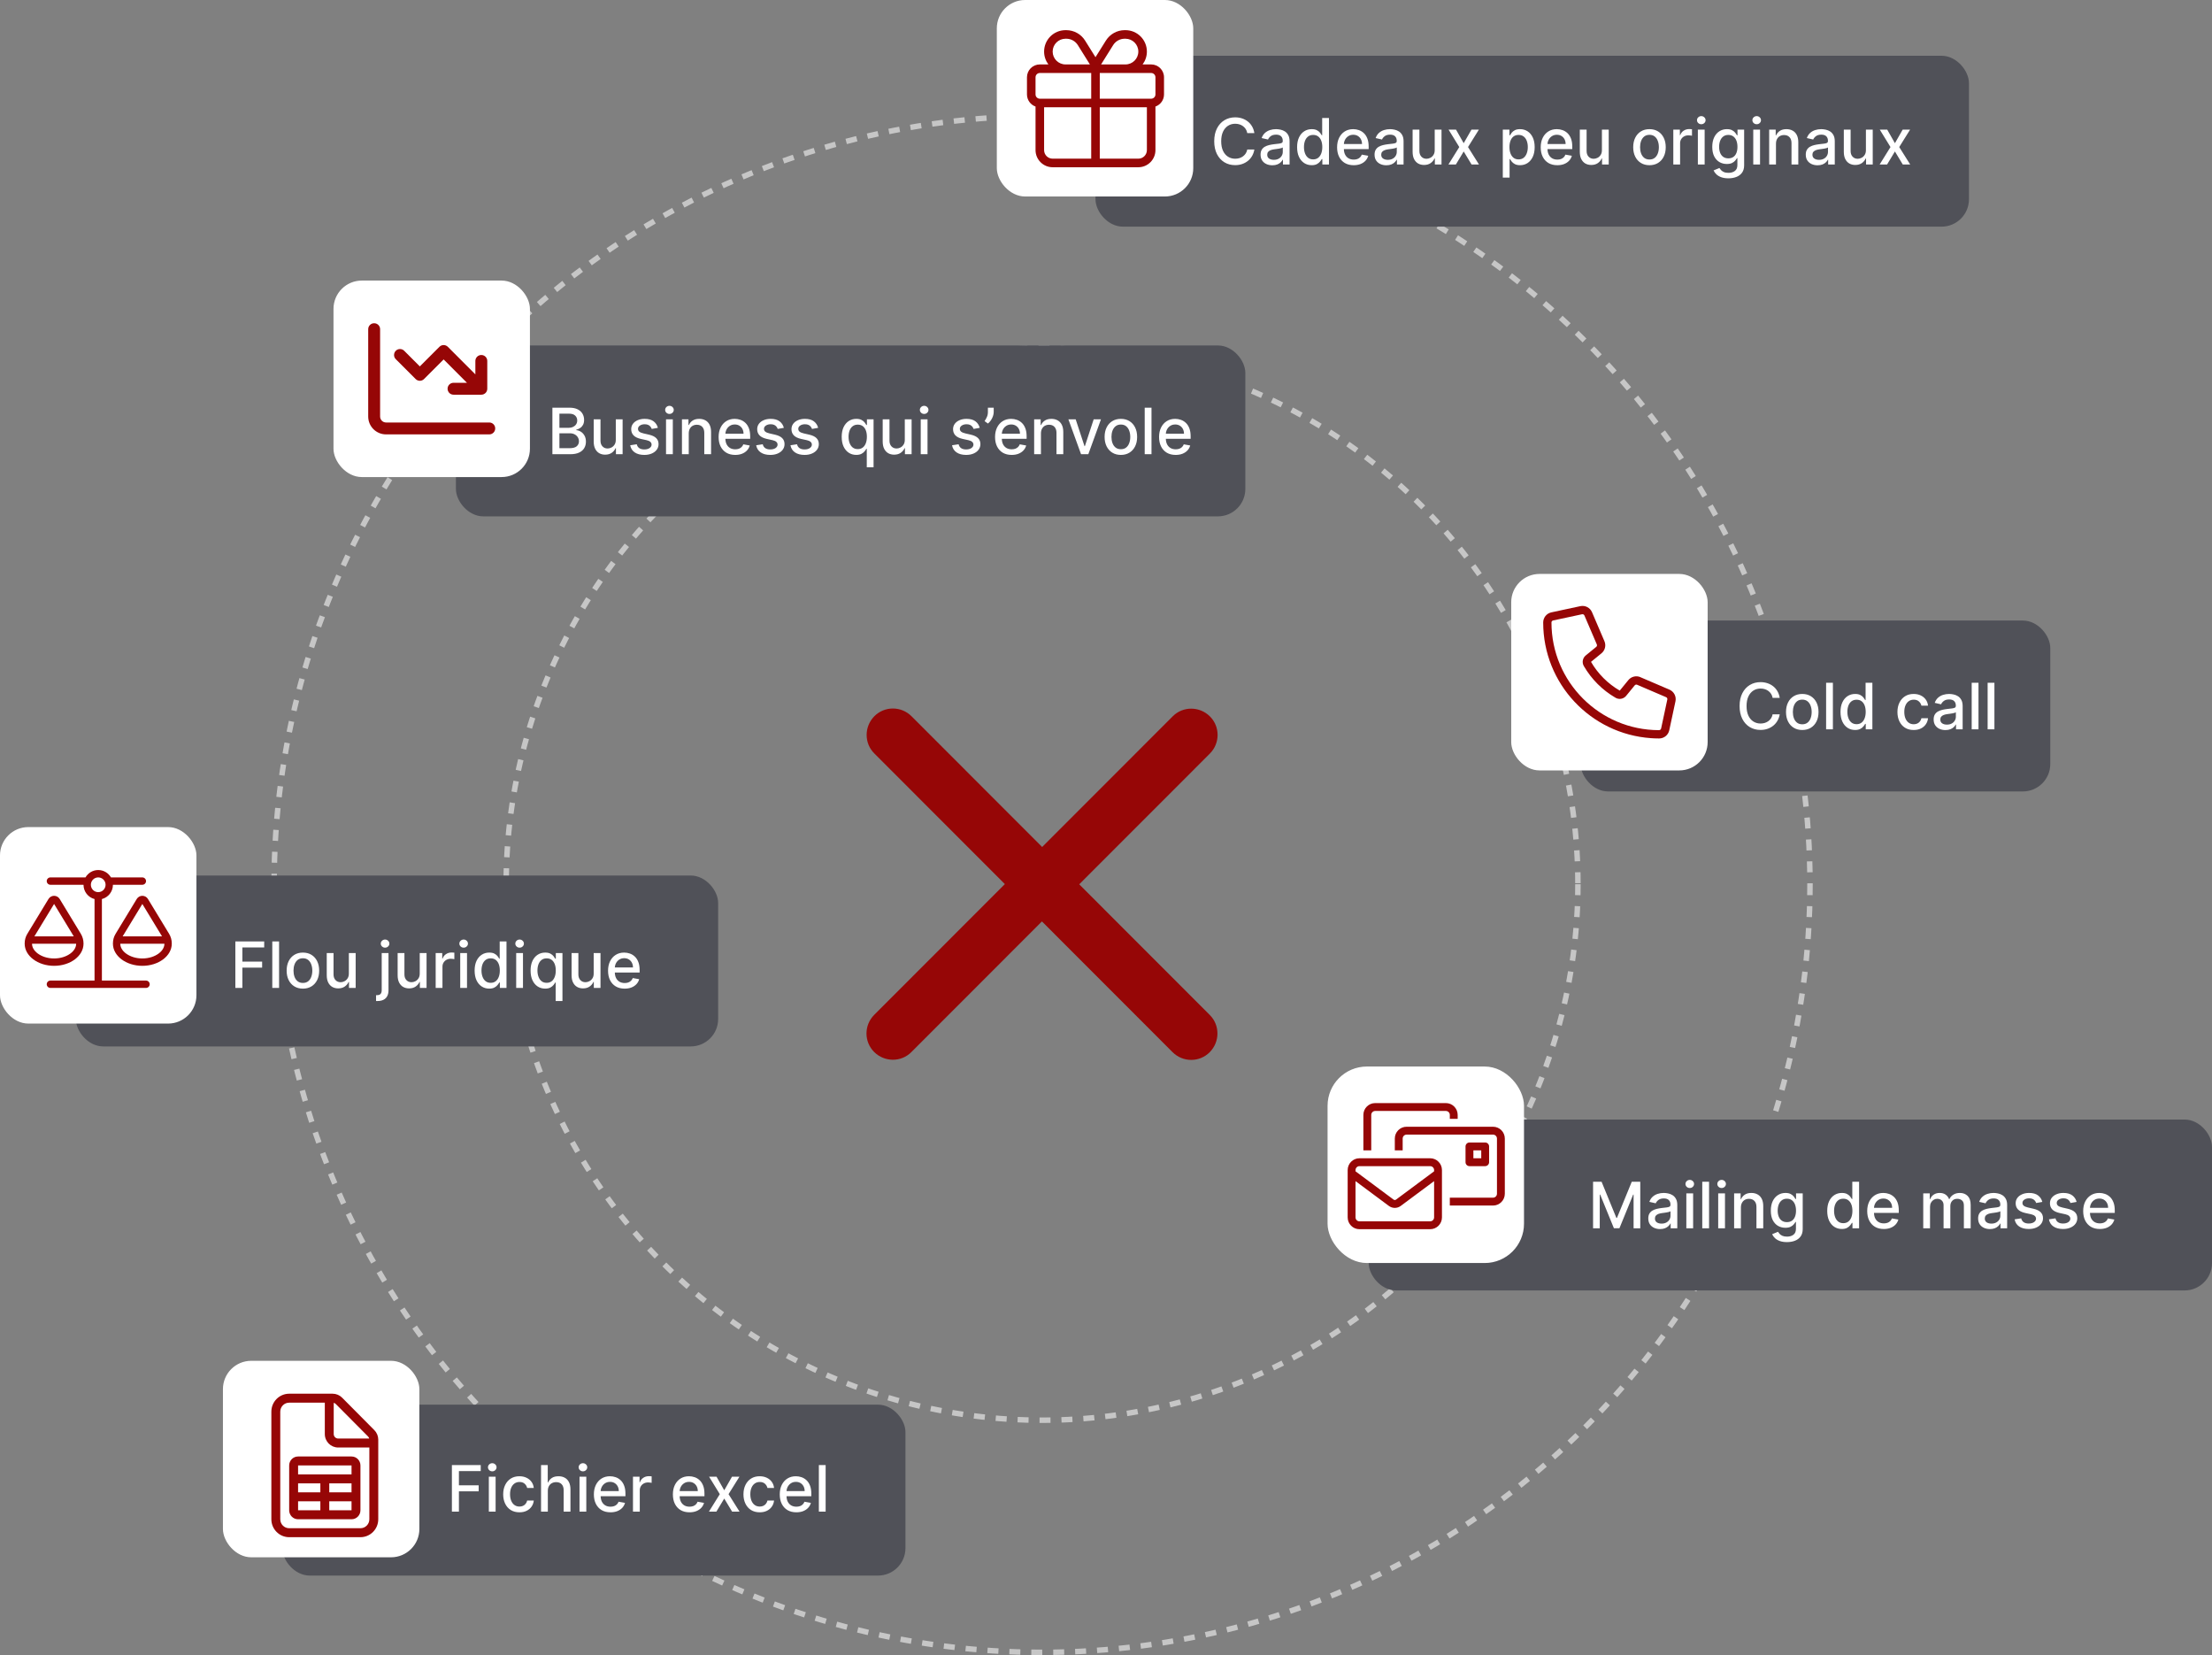 <svg width="2421" height="1811" viewBox="0 0 2421 1811" fill="none" xmlns="http://www.w3.org/2000/svg">
<rect x="0" y="0" width="2421" height="1811" fill="#808080" stroke="none"/>
<circle cx="1140.5" cy="967.5" r="840.5" stroke="#C6C6C6" stroke-width="6" stroke-dasharray="12 12"/>
<circle cx="1140.5" cy="967.5" r="586.5" stroke="#C6C6C6" stroke-width="6" stroke-dasharray="12 12"/>
<rect x="1199" y="61" width="956" height="187" rx="30" fill="#505158"/>
<rect x="1730" y="679" width="514" height="187" rx="30" fill="#505158"/>
<rect x="1498" y="1225" width="923" height="187" rx="30" fill="#505158"/>
<rect x="309" y="1537" width="682" height="187" rx="30" fill="#505158"/>
<rect x="83" y="958" width="703" height="187" rx="30" fill="#505158"/>
<rect x="499" y="378" width="864" height="187" rx="30" fill="#505158"/>
<rect x="1453" y="1167" width="215" height="215" rx="43" fill="white"/>
<path d="M257.593 1081V1030.09H289.163V1036.7H265.274V1052.21H286.901V1058.8H265.274V1081H257.593ZM305.445 1030.09V1081H298.012V1030.09H305.445ZM331.527 1081.77C327.947 1081.77 324.823 1080.95 322.155 1079.31C319.487 1077.67 317.416 1075.37 315.941 1072.42C314.466 1069.47 313.729 1066.03 313.729 1062.08C313.729 1058.12 314.466 1054.66 315.941 1051.69C317.416 1048.73 319.487 1046.42 322.155 1044.78C324.823 1043.14 327.947 1042.32 331.527 1042.32C335.106 1042.32 338.23 1043.14 340.898 1044.78C343.566 1046.42 345.638 1048.73 347.113 1051.69C348.588 1054.66 349.325 1058.12 349.325 1062.08C349.325 1066.03 348.588 1069.47 347.113 1072.42C345.638 1075.37 343.566 1077.67 340.898 1079.31C338.23 1080.95 335.106 1081.77 331.527 1081.77ZM331.552 1075.53C333.872 1075.53 335.794 1074.92 337.319 1073.69C338.843 1072.47 339.97 1070.83 340.699 1068.79C341.445 1066.76 341.818 1064.51 341.818 1062.06C341.818 1059.62 341.445 1057.38 340.699 1055.35C339.97 1053.29 338.843 1051.64 337.319 1050.4C335.794 1049.16 333.872 1048.54 331.552 1048.54C329.215 1048.54 327.276 1049.16 325.735 1050.4C324.21 1051.64 323.075 1053.29 322.329 1055.35C321.6 1057.38 321.236 1059.62 321.236 1062.06C321.236 1064.51 321.6 1066.76 322.329 1068.79C323.075 1070.83 324.21 1072.47 325.735 1073.69C327.276 1074.92 329.215 1075.53 331.552 1075.53ZM381.808 1065.17V1042.82H389.266V1081H381.957V1074.39H381.56C380.681 1076.43 379.273 1078.12 377.334 1079.48C375.411 1080.83 373.017 1081.5 370.15 1081.5C367.697 1081.5 365.526 1080.96 363.637 1079.88C361.764 1078.79 360.29 1077.17 359.212 1075.03C358.152 1072.9 357.621 1070.25 357.621 1067.1V1042.82H365.054V1066.21C365.054 1068.81 365.775 1070.88 367.217 1072.42C368.658 1073.97 370.531 1074.74 372.835 1074.74C374.227 1074.74 375.61 1074.39 376.986 1073.69C378.378 1073 379.53 1071.94 380.441 1070.53C381.369 1069.13 381.825 1067.34 381.808 1065.17ZM417.778 1042.82H425.21V1083.49C425.21 1086.04 424.746 1088.19 423.818 1089.95C422.907 1091.71 421.548 1093.04 419.741 1093.95C417.952 1094.86 415.739 1095.32 413.104 1095.32C412.839 1095.32 412.591 1095.32 412.359 1095.32C412.11 1095.32 411.853 1095.31 411.588 1095.29V1088.9C411.82 1088.9 412.027 1088.9 412.21 1088.9C412.375 1088.9 412.566 1088.9 412.781 1088.9C414.538 1088.9 415.806 1088.43 416.585 1087.49C417.38 1086.56 417.778 1085.21 417.778 1083.44V1042.82ZM421.457 1036.93C420.164 1036.93 419.054 1036.5 418.126 1035.63C417.214 1034.76 416.759 1033.71 416.759 1032.5C416.759 1031.28 417.214 1030.23 418.126 1029.37C419.054 1028.49 420.164 1028.05 421.457 1028.05C422.749 1028.05 423.851 1028.49 424.763 1029.37C425.691 1030.23 426.155 1031.28 426.155 1032.5C426.155 1033.71 425.691 1034.76 424.763 1035.63C423.851 1036.5 422.749 1036.93 421.457 1036.93ZM459.396 1065.17V1042.82H466.854V1081H459.545V1074.39H459.148C458.269 1076.43 456.861 1078.12 454.922 1079.48C452.999 1080.83 450.605 1081.5 447.738 1081.5C445.285 1081.5 443.114 1080.96 441.225 1079.88C439.352 1078.79 437.877 1077.17 436.8 1075.03C435.74 1072.9 435.209 1070.25 435.209 1067.1V1042.82H442.642V1066.21C442.642 1068.81 443.363 1070.88 444.805 1072.42C446.246 1073.97 448.119 1074.74 450.422 1074.74C451.814 1074.74 453.198 1074.39 454.574 1073.69C455.966 1073 457.117 1071.94 458.029 1070.53C458.957 1069.13 459.413 1067.34 459.396 1065.17ZM476.84 1081V1042.82H484.024V1048.88H484.422C485.118 1046.83 486.344 1045.21 488.101 1044.04C489.874 1042.84 491.879 1042.25 494.116 1042.25C494.58 1042.25 495.127 1042.26 495.757 1042.3C496.403 1042.33 496.909 1042.37 497.273 1042.42V1049.53C496.975 1049.45 496.445 1049.36 495.683 1049.26C494.92 1049.14 494.158 1049.08 493.396 1049.08C491.639 1049.08 490.073 1049.46 488.697 1050.2C487.339 1050.93 486.261 1051.95 485.466 1053.26C484.67 1054.55 484.273 1056.03 484.273 1057.68V1081H476.84ZM503.705 1081V1042.82H511.138V1081H503.705ZM507.459 1036.93C506.166 1036.93 505.056 1036.5 504.128 1035.63C503.217 1034.76 502.761 1033.71 502.761 1032.5C502.761 1031.28 503.217 1030.23 504.128 1029.37C505.056 1028.49 506.166 1028.05 507.459 1028.05C508.752 1028.05 509.854 1028.49 510.765 1029.37C511.693 1030.23 512.157 1031.28 512.157 1032.5C512.157 1033.71 511.693 1034.76 510.765 1035.63C509.854 1036.5 508.752 1036.93 507.459 1036.93ZM535.43 1081.75C532.348 1081.75 529.597 1080.96 527.178 1079.38C524.775 1077.79 522.885 1075.53 521.51 1072.6C520.151 1069.65 519.472 1066.11 519.472 1061.98C519.472 1057.86 520.159 1054.33 521.535 1051.39C522.927 1048.46 524.833 1046.22 527.252 1044.66C529.672 1043.1 532.414 1042.32 535.48 1042.32C537.85 1042.32 539.756 1042.72 541.197 1043.51C542.656 1044.29 543.783 1045.2 544.578 1046.25C545.39 1047.29 546.02 1048.21 546.467 1049.01H546.915V1030.09H554.347V1081H547.089V1075.06H546.467C546.02 1075.87 545.374 1076.8 544.528 1077.84C543.7 1078.89 542.556 1079.8 541.098 1080.58C539.64 1081.36 537.75 1081.75 535.43 1081.75ZM537.071 1075.41C539.209 1075.41 541.015 1074.84 542.49 1073.72C543.982 1072.57 545.108 1070.99 545.871 1068.97C546.65 1066.95 547.039 1064.59 547.039 1061.91C547.039 1059.26 546.658 1056.94 545.896 1054.95C545.133 1052.96 544.015 1051.41 542.54 1050.3C541.065 1049.19 539.242 1048.63 537.071 1048.63C534.834 1048.63 532.969 1049.21 531.478 1050.38C529.987 1051.54 528.86 1053.12 528.097 1055.12C527.352 1057.13 526.979 1059.39 526.979 1061.91C526.979 1064.46 527.36 1066.76 528.122 1068.79C528.884 1070.83 530.011 1072.45 531.503 1073.64C533.011 1074.82 534.867 1075.41 537.071 1075.41ZM564.955 1081V1042.82H572.388V1081H564.955ZM568.709 1036.93C567.416 1036.93 566.306 1036.5 565.378 1035.63C564.467 1034.76 564.011 1033.71 564.011 1032.5C564.011 1031.28 564.467 1030.23 565.378 1029.37C566.306 1028.49 567.416 1028.05 568.709 1028.05C570.002 1028.05 571.104 1028.49 572.015 1029.37C572.943 1030.23 573.407 1031.28 573.407 1032.5C573.407 1033.71 572.943 1034.76 572.015 1035.63C571.104 1036.5 570.002 1036.93 568.709 1036.93ZM608.165 1095.32V1075.06H607.717C607.27 1075.87 606.624 1076.8 605.778 1077.84C604.95 1078.89 603.806 1079.8 602.348 1080.58C600.89 1081.36 599 1081.75 596.68 1081.75C593.598 1081.75 590.847 1080.96 588.428 1079.38C586.025 1077.79 584.135 1075.53 582.76 1072.6C581.401 1069.65 580.722 1066.11 580.722 1061.98C580.722 1057.86 581.409 1054.33 582.785 1051.39C584.177 1048.46 586.083 1046.22 588.502 1044.66C590.922 1043.1 593.664 1042.32 596.73 1042.32C599.1 1042.32 601.006 1042.72 602.447 1043.51C603.906 1044.29 605.033 1045.2 605.828 1046.25C606.64 1047.29 607.27 1048.21 607.717 1049.01H608.339V1042.82H615.597V1095.32H608.165ZM598.321 1075.41C600.459 1075.41 602.265 1074.84 603.74 1073.72C605.232 1072.57 606.358 1070.99 607.121 1068.97C607.9 1066.95 608.289 1064.59 608.289 1061.91C608.289 1059.26 607.908 1056.94 607.146 1054.95C606.383 1052.96 605.265 1051.41 603.79 1050.3C602.315 1049.19 600.492 1048.63 598.321 1048.63C596.084 1048.63 594.219 1049.21 592.728 1050.38C591.237 1051.54 590.11 1053.12 589.347 1055.12C588.602 1057.13 588.229 1059.39 588.229 1061.91C588.229 1064.46 588.61 1066.76 589.372 1068.79C590.134 1070.83 591.261 1072.45 592.753 1073.64C594.261 1074.82 596.117 1075.41 598.321 1075.41ZM649.777 1065.17V1042.82H657.234V1081H649.926V1074.39H649.528C648.65 1076.43 647.241 1078.12 645.303 1079.48C643.38 1080.83 640.986 1081.5 638.119 1081.5C635.666 1081.5 633.495 1080.96 631.606 1079.88C629.733 1078.79 628.258 1077.17 627.181 1075.03C626.121 1072.9 625.59 1070.25 625.59 1067.1V1042.82H633.023V1066.21C633.023 1068.81 633.744 1070.88 635.185 1072.42C636.627 1073.97 638.5 1074.74 640.803 1074.74C642.195 1074.74 643.579 1074.39 644.955 1073.69C646.347 1073 647.498 1071.94 648.41 1070.53C649.338 1069.13 649.794 1067.34 649.777 1065.17ZM683.677 1081.77C679.915 1081.77 676.675 1080.97 673.958 1079.36C671.256 1077.74 669.168 1075.46 667.693 1072.52C666.235 1069.57 665.506 1066.12 665.506 1062.16C665.506 1058.25 666.235 1054.8 667.693 1051.82C669.168 1048.83 671.223 1046.51 673.858 1044.83C676.51 1043.16 679.609 1042.32 683.155 1042.32C685.309 1042.32 687.397 1042.68 689.419 1043.39C691.441 1044.1 693.256 1045.22 694.863 1046.75C696.471 1048.27 697.738 1050.25 698.666 1052.69C699.594 1055.11 700.058 1058.05 700.058 1061.51V1064.15H669.707V1058.58H692.775C692.775 1056.62 692.377 1054.89 691.582 1053.38C690.786 1051.86 689.668 1050.66 688.226 1049.78C686.801 1048.9 685.127 1048.46 683.205 1048.46C681.117 1048.46 679.294 1048.97 677.736 1050C676.195 1051.01 675.002 1052.34 674.156 1053.98C673.328 1055.6 672.914 1057.37 672.914 1059.27V1063.62C672.914 1066.18 673.361 1068.35 674.256 1070.14C675.167 1071.93 676.435 1073.29 678.059 1074.24C679.683 1075.17 681.581 1075.63 683.752 1075.63C685.16 1075.63 686.445 1075.43 687.605 1075.03C688.765 1074.62 689.767 1074.01 690.612 1073.19C691.458 1072.38 692.104 1071.38 692.551 1070.19L699.586 1071.45C699.023 1073.53 698.012 1075.34 696.553 1076.9C695.112 1078.44 693.297 1079.64 691.11 1080.5C688.939 1081.35 686.461 1081.77 683.677 1081.77Z" fill="white"/>
<path d="M1743.59 1293.09H1752.91L1769.12 1332.66H1769.72L1785.93 1293.09H1795.25V1344H1787.94V1307.16H1787.47L1772.45 1343.93H1766.39L1751.37 1307.14H1750.9V1344H1743.59V1293.09ZM1816.93 1344.85C1814.51 1344.85 1812.32 1344.4 1810.37 1343.5C1808.41 1342.59 1806.86 1341.27 1805.72 1339.55C1804.59 1337.83 1804.03 1335.71 1804.03 1333.21C1804.03 1331.06 1804.44 1329.28 1805.27 1327.89C1806.1 1326.5 1807.22 1325.4 1808.63 1324.59C1810.04 1323.77 1811.61 1323.16 1813.35 1322.75C1815.09 1322.33 1816.86 1322.02 1818.67 1321.8C1820.96 1321.54 1822.81 1321.32 1824.24 1321.16C1825.66 1320.97 1826.7 1320.68 1827.35 1320.29C1827.99 1319.89 1828.32 1319.24 1828.32 1318.35V1318.17C1828.32 1316 1827.7 1314.32 1826.48 1313.13C1825.27 1311.93 1823.46 1311.34 1821.06 1311.34C1818.55 1311.34 1816.58 1311.89 1815.14 1313C1813.72 1314.1 1812.73 1315.31 1812.18 1316.66L1805.2 1315.07C1806.03 1312.75 1807.24 1310.87 1808.83 1309.45C1810.43 1308.01 1812.28 1306.96 1814.37 1306.32C1816.46 1305.65 1818.65 1305.32 1820.96 1305.32C1822.48 1305.32 1824.1 1305.5 1825.8 1305.87C1827.53 1306.22 1829.14 1306.86 1830.63 1307.81C1832.14 1308.75 1833.37 1310.1 1834.33 1311.86C1835.29 1313.6 1835.77 1315.86 1835.77 1318.64V1344H1828.51V1338.78H1828.22C1827.74 1339.74 1827.01 1340.69 1826.05 1341.61C1825.09 1342.54 1823.86 1343.31 1822.35 1343.93C1820.84 1344.54 1819.03 1344.85 1816.93 1344.85ZM1818.55 1338.88C1820.6 1338.88 1822.36 1338.47 1823.82 1337.66C1825.29 1336.85 1826.41 1335.79 1827.17 1334.48C1827.95 1333.15 1828.34 1331.74 1828.34 1330.23V1325.31C1828.07 1325.57 1827.56 1325.82 1826.8 1326.05C1826.05 1326.27 1825.2 1326.46 1824.24 1326.62C1823.28 1326.77 1822.34 1326.91 1821.43 1327.05C1820.52 1327.16 1819.76 1327.26 1819.14 1327.35C1817.7 1327.53 1816.38 1327.83 1815.19 1328.26C1814.01 1328.7 1813.07 1329.32 1812.36 1330.13C1811.66 1330.92 1811.31 1331.99 1811.31 1333.31C1811.31 1335.15 1811.99 1336.54 1813.35 1337.49C1814.71 1338.42 1816.44 1338.88 1818.55 1338.88ZM1845.67 1344V1305.82H1853.1V1344H1845.67ZM1849.43 1299.93C1848.13 1299.93 1847.02 1299.5 1846.09 1298.63C1845.18 1297.76 1844.73 1296.71 1844.73 1295.5C1844.73 1294.28 1845.18 1293.23 1846.09 1292.37C1847.02 1291.49 1848.13 1291.05 1849.43 1291.05C1850.72 1291.05 1851.82 1291.49 1852.73 1292.37C1853.66 1293.23 1854.12 1294.28 1854.12 1295.5C1854.12 1296.71 1853.66 1297.76 1852.73 1298.63C1851.82 1299.5 1850.72 1299.93 1849.43 1299.93ZM1870.54 1293.09V1344H1863.1V1293.09H1870.54ZM1880.54 1344V1305.82H1887.97V1344H1880.54ZM1884.29 1299.93C1883 1299.93 1881.89 1299.5 1880.96 1298.63C1880.05 1297.76 1879.59 1296.71 1879.59 1295.5C1879.59 1294.28 1880.05 1293.23 1880.96 1292.37C1881.89 1291.49 1883 1291.05 1884.29 1291.05C1885.58 1291.05 1886.68 1291.49 1887.6 1292.37C1888.52 1293.23 1888.99 1294.28 1888.99 1295.5C1888.99 1296.71 1888.52 1297.76 1887.6 1298.63C1886.68 1299.5 1885.58 1299.93 1884.29 1299.93ZM1905.4 1321.33V1344H1897.97V1305.82H1905.1V1312.03H1905.57C1906.45 1310.01 1907.83 1308.39 1909.7 1307.16C1911.59 1305.93 1913.97 1305.32 1916.83 1305.32C1919.44 1305.32 1921.71 1305.87 1923.67 1306.96C1925.63 1308.04 1927.14 1309.65 1928.22 1311.78C1929.3 1313.92 1929.84 1316.57 1929.84 1319.71V1344H1922.4V1320.61C1922.4 1317.84 1921.68 1315.68 1920.24 1314.12C1918.8 1312.55 1916.82 1311.76 1914.3 1311.76C1912.58 1311.76 1911.04 1312.13 1909.7 1312.88C1908.37 1313.62 1907.32 1314.72 1906.54 1316.16C1905.78 1317.58 1905.4 1319.31 1905.4 1321.33ZM1955.81 1359.11C1952.78 1359.11 1950.17 1358.72 1947.98 1357.92C1945.81 1357.13 1944.04 1356.07 1942.66 1354.76C1941.29 1353.45 1940.26 1352.02 1939.58 1350.46L1945.97 1347.83C1946.42 1348.56 1947.01 1349.33 1947.76 1350.14C1948.52 1350.97 1949.55 1351.67 1950.84 1352.25C1952.15 1352.83 1953.83 1353.12 1955.89 1353.12C1958.7 1353.12 1961.03 1352.44 1962.87 1351.06C1964.71 1349.7 1965.63 1347.53 1965.63 1344.55V1337.04H1965.16C1964.71 1337.85 1964.06 1338.75 1963.22 1339.75C1962.39 1340.74 1961.25 1341.61 1959.79 1342.33C1958.33 1343.06 1956.43 1343.43 1954.1 1343.43C1951.08 1343.43 1948.36 1342.72 1945.94 1341.32C1943.54 1339.89 1941.63 1337.79 1940.23 1335.03C1938.83 1332.24 1938.14 1328.82 1938.14 1324.76C1938.14 1320.7 1938.83 1317.22 1940.2 1314.32C1941.59 1311.42 1943.5 1309.2 1945.92 1307.66C1948.34 1306.1 1951.08 1305.32 1954.15 1305.32C1956.52 1305.32 1958.43 1305.72 1959.89 1306.51C1961.35 1307.29 1962.48 1308.2 1963.29 1309.25C1964.12 1310.29 1964.76 1311.21 1965.21 1312.01H1965.75V1305.82H1973.04V1344.85C1973.04 1348.13 1972.28 1350.82 1970.75 1352.92C1969.23 1355.03 1967.16 1356.59 1964.56 1357.6C1961.98 1358.61 1959.06 1359.11 1955.81 1359.11ZM1955.74 1337.26C1957.87 1337.26 1959.68 1336.77 1961.16 1335.77C1962.65 1334.76 1963.77 1333.32 1964.54 1331.45C1965.32 1329.56 1965.71 1327.3 1965.71 1324.66C1965.71 1322.09 1965.32 1319.83 1964.56 1317.87C1963.8 1315.92 1962.68 1314.39 1961.21 1313.3C1959.73 1312.19 1957.91 1311.63 1955.74 1311.63C1953.5 1311.63 1951.64 1312.21 1950.14 1313.38C1948.65 1314.52 1947.53 1316.08 1946.76 1318.05C1946.02 1320.02 1945.64 1322.22 1945.64 1324.66C1945.64 1327.16 1946.03 1329.36 1946.79 1331.25C1947.55 1333.14 1948.68 1334.61 1950.17 1335.67C1951.68 1336.73 1953.53 1337.26 1955.74 1337.26ZM2015.82 1344.75C2012.74 1344.75 2009.99 1343.96 2007.57 1342.38C2005.17 1340.79 2003.28 1338.53 2001.9 1335.6C2000.55 1332.65 1999.87 1329.11 1999.87 1324.98C1999.87 1320.86 2000.55 1317.33 2001.93 1314.39C2003.32 1311.46 2005.23 1309.22 2007.65 1307.66C2010.07 1306.1 2012.81 1305.32 2015.87 1305.32C2018.24 1305.32 2020.15 1305.72 2021.59 1306.51C2023.05 1307.29 2024.18 1308.2 2024.97 1309.25C2025.78 1310.29 2026.41 1311.21 2026.86 1312.01H2027.31V1293.09H2034.74V1344H2027.48V1338.06H2026.86C2026.41 1338.87 2025.77 1339.8 2024.92 1340.84C2024.09 1341.89 2022.95 1342.8 2021.49 1343.58C2020.03 1344.36 2018.15 1344.75 2015.82 1344.75ZM2017.47 1338.41C2019.6 1338.41 2021.41 1337.84 2022.88 1336.72C2024.38 1335.57 2025.5 1333.99 2026.27 1331.97C2027.04 1329.95 2027.43 1327.59 2027.43 1324.91C2027.43 1322.26 2027.05 1319.94 2026.29 1317.95C2025.53 1315.96 2024.41 1314.41 2022.93 1313.3C2021.46 1312.19 2019.64 1311.63 2017.47 1311.63C2015.23 1311.63 2013.36 1312.21 2011.87 1313.38C2010.38 1314.54 2009.25 1316.12 2008.49 1318.12C2007.75 1320.13 2007.37 1322.39 2007.37 1324.91C2007.37 1327.46 2007.75 1329.76 2008.52 1331.79C2009.28 1333.83 2010.41 1335.45 2011.9 1336.64C2013.41 1337.82 2015.26 1338.41 2017.47 1338.41ZM2061.81 1344.77C2058.04 1344.77 2054.8 1343.97 2052.09 1342.36C2049.39 1340.74 2047.3 1338.46 2045.82 1335.52C2044.36 1332.57 2043.63 1329.12 2043.63 1325.16C2043.63 1321.25 2044.36 1317.8 2045.82 1314.82C2047.3 1311.83 2049.35 1309.51 2051.99 1307.83C2054.64 1306.16 2057.74 1305.32 2061.28 1305.32C2063.44 1305.32 2065.53 1305.68 2067.55 1306.39C2069.57 1307.1 2071.38 1308.22 2072.99 1309.75C2074.6 1311.27 2075.87 1313.25 2076.8 1315.69C2077.72 1318.11 2078.19 1321.05 2078.19 1324.51V1327.15H2047.84V1321.58H2070.9C2070.9 1319.62 2070.51 1317.89 2069.71 1316.38C2068.92 1314.86 2067.8 1313.66 2066.35 1312.78C2064.93 1311.9 2063.26 1311.46 2061.33 1311.46C2059.25 1311.46 2057.42 1311.97 2055.86 1313C2054.32 1314.01 2053.13 1315.34 2052.29 1316.98C2051.46 1318.6 2051.04 1320.37 2051.04 1322.27V1326.62C2051.04 1329.18 2051.49 1331.35 2052.38 1333.14C2053.3 1334.93 2054.56 1336.29 2056.19 1337.24C2057.81 1338.17 2059.71 1338.63 2061.88 1338.63C2063.29 1338.63 2064.57 1338.43 2065.73 1338.03C2066.89 1337.62 2067.9 1337.01 2068.74 1336.19C2069.59 1335.38 2070.23 1334.38 2070.68 1333.19L2077.72 1334.45C2077.15 1336.53 2076.14 1338.34 2074.68 1339.9C2073.24 1341.44 2071.43 1342.64 2069.24 1343.5C2067.07 1344.35 2064.59 1344.77 2061.81 1344.77ZM2104.96 1344V1305.82H2112.09V1312.03H2112.57C2113.36 1309.93 2114.66 1308.29 2116.47 1307.11C2118.27 1305.92 2120.44 1305.32 2122.96 1305.32C2125.51 1305.32 2127.65 1305.92 2129.37 1307.11C2131.11 1308.3 2132.39 1309.94 2133.22 1312.03H2133.62C2134.53 1309.99 2135.98 1308.37 2137.97 1307.16C2139.96 1305.93 2142.33 1305.32 2145.08 1305.32C2148.54 1305.32 2151.37 1306.41 2153.56 1308.58C2155.76 1310.75 2156.86 1314.02 2156.86 1318.4V1344H2149.43V1319.09C2149.43 1316.51 2148.73 1314.63 2147.32 1313.47C2145.91 1312.31 2144.23 1311.73 2142.27 1311.73C2139.85 1311.73 2137.97 1312.48 2136.63 1313.97C2135.29 1315.45 2134.61 1317.34 2134.61 1319.66V1344H2127.21V1318.62C2127.21 1316.55 2126.56 1314.88 2125.27 1313.62C2123.98 1312.36 2122.29 1311.73 2120.22 1311.73C2118.81 1311.73 2117.51 1312.11 2116.32 1312.85C2115.14 1313.58 2114.19 1314.6 2113.46 1315.91C2112.75 1317.22 2112.39 1318.74 2112.39 1320.46V1344H2104.96ZM2177.94 1344.85C2175.52 1344.85 2173.33 1344.4 2171.37 1343.5C2169.42 1342.59 2167.87 1341.27 2166.73 1339.55C2165.6 1337.83 2165.03 1335.71 2165.03 1333.21C2165.03 1331.06 2165.45 1329.28 2166.28 1327.89C2167.11 1326.5 2168.22 1325.4 2169.63 1324.59C2171.04 1323.77 2172.62 1323.16 2174.36 1322.75C2176.1 1322.33 2177.87 1322.02 2179.68 1321.8C2181.96 1321.54 2183.82 1321.32 2185.24 1321.16C2186.67 1320.97 2187.71 1320.68 2188.35 1320.29C2189 1319.89 2189.32 1319.24 2189.32 1318.35V1318.17C2189.32 1316 2188.71 1314.32 2187.48 1313.13C2186.27 1311.93 2184.47 1311.34 2182.06 1311.34C2179.56 1311.34 2177.59 1311.89 2176.15 1313C2174.72 1314.1 2173.74 1315.31 2173.19 1316.66L2166.2 1315.07C2167.03 1312.75 2168.24 1310.87 2169.83 1309.45C2171.44 1308.01 2173.29 1306.96 2175.38 1306.32C2177.46 1305.65 2179.66 1305.32 2181.96 1305.32C2183.49 1305.32 2185.1 1305.5 2186.81 1305.87C2188.53 1306.22 2190.14 1306.86 2191.63 1307.81C2193.14 1308.75 2194.38 1310.1 2195.34 1311.86C2196.3 1313.6 2196.78 1315.86 2196.78 1318.64V1344H2189.52V1338.78H2189.22C2188.74 1339.74 2188.02 1340.69 2187.06 1341.61C2186.1 1342.54 2184.86 1343.31 2183.36 1343.93C2181.85 1344.54 2180.04 1344.85 2177.94 1344.85ZM2179.55 1338.88C2181.61 1338.88 2183.36 1338.47 2184.82 1337.66C2186.3 1336.85 2187.42 1335.79 2188.18 1334.48C2188.96 1333.15 2189.35 1331.74 2189.35 1330.23V1325.31C2189.08 1325.57 2188.57 1325.82 2187.8 1326.05C2187.06 1326.27 2186.21 1326.46 2185.24 1326.62C2184.28 1326.77 2183.35 1326.91 2182.44 1327.05C2181.52 1327.16 2180.76 1327.26 2180.15 1327.35C2178.71 1327.53 2177.39 1327.83 2176.2 1328.26C2175.02 1328.7 2174.07 1329.32 2173.36 1330.13C2172.67 1330.92 2172.32 1331.99 2172.32 1333.31C2172.32 1335.15 2173 1336.54 2174.36 1337.49C2175.72 1338.42 2177.45 1338.88 2179.55 1338.88ZM2235.29 1315.14L2228.55 1316.33C2228.27 1315.47 2227.82 1314.65 2227.21 1313.87C2226.61 1313.09 2225.8 1312.46 2224.77 1311.96C2223.75 1311.46 2222.46 1311.21 2220.92 1311.21C2218.82 1311.21 2217.06 1311.68 2215.65 1312.63C2214.24 1313.56 2213.54 1314.76 2213.54 1316.23C2213.54 1317.51 2214.01 1318.54 2214.96 1319.32C2215.9 1320.09 2217.43 1320.73 2219.53 1321.23L2225.59 1322.62C2229.11 1323.43 2231.73 1324.69 2233.45 1326.38C2235.17 1328.07 2236.04 1330.26 2236.04 1332.96C2236.04 1335.25 2235.37 1337.29 2234.05 1339.08C2232.74 1340.85 2230.91 1342.24 2228.55 1343.25C2226.22 1344.27 2223.51 1344.77 2220.42 1344.77C2216.15 1344.77 2212.66 1343.86 2209.96 1342.04C2207.26 1340.2 2205.6 1337.59 2204.99 1334.21L2212.17 1333.11C2212.62 1334.98 2213.54 1336.4 2214.93 1337.36C2216.32 1338.31 2218.14 1338.78 2220.37 1338.78C2222.81 1338.78 2224.76 1338.27 2226.22 1337.26C2227.67 1336.24 2228.4 1334.98 2228.4 1333.51C2228.4 1332.32 2227.96 1331.31 2227.06 1330.5C2226.18 1329.69 2224.83 1329.08 2223.01 1328.66L2216.55 1327.25C2212.98 1326.43 2210.35 1325.14 2208.64 1323.37C2206.95 1321.59 2206.11 1319.35 2206.11 1316.63C2206.11 1314.38 2206.74 1312.41 2208 1310.72C2209.26 1309.02 2211 1307.71 2213.22 1306.76C2215.44 1305.8 2217.98 1305.32 2220.85 1305.32C2224.97 1305.32 2228.22 1306.22 2230.59 1308.01C2232.96 1309.78 2234.53 1312.16 2235.29 1315.14ZM2272.82 1315.14L2266.08 1316.33C2265.8 1315.47 2265.35 1314.65 2264.74 1313.87C2264.14 1313.09 2263.33 1312.46 2262.3 1311.96C2261.28 1311.46 2259.99 1311.21 2258.45 1311.21C2256.35 1311.21 2254.59 1311.68 2253.18 1312.63C2251.77 1313.56 2251.07 1314.76 2251.07 1316.23C2251.07 1317.51 2251.54 1318.54 2252.49 1319.32C2253.43 1320.09 2254.95 1320.73 2257.06 1321.23L2263.12 1322.62C2266.64 1323.43 2269.26 1324.69 2270.98 1326.38C2272.7 1328.07 2273.56 1330.26 2273.56 1332.96C2273.56 1335.25 2272.9 1337.29 2271.58 1339.08C2270.27 1340.85 2268.44 1342.24 2266.08 1343.25C2263.75 1344.27 2261.04 1344.77 2257.95 1344.77C2253.68 1344.77 2250.19 1343.86 2247.49 1342.04C2244.79 1340.2 2243.13 1337.59 2242.52 1334.21L2249.7 1333.11C2250.15 1334.98 2251.07 1336.4 2252.46 1337.36C2253.85 1338.31 2255.67 1338.78 2257.9 1338.78C2260.34 1338.78 2262.29 1338.27 2263.75 1337.26C2265.2 1336.24 2265.93 1334.98 2265.93 1333.51C2265.93 1332.32 2265.49 1331.31 2264.59 1330.5C2263.71 1329.69 2262.36 1329.08 2260.54 1328.66L2254.08 1327.25C2250.51 1326.43 2247.88 1325.14 2246.17 1323.37C2244.48 1321.59 2243.64 1319.35 2243.64 1316.63C2243.64 1314.38 2244.27 1312.41 2245.52 1310.72C2246.78 1309.02 2248.52 1307.71 2250.75 1306.76C2252.97 1305.8 2255.51 1305.32 2258.38 1305.32C2262.5 1305.32 2265.75 1306.22 2268.12 1308.01C2270.49 1309.78 2272.06 1312.16 2272.82 1315.14ZM2298.19 1344.77C2294.43 1344.77 2291.19 1343.97 2288.47 1342.36C2285.77 1340.74 2283.68 1338.46 2282.21 1335.52C2280.75 1332.57 2280.02 1329.12 2280.02 1325.16C2280.02 1321.25 2280.75 1317.8 2282.21 1314.82C2283.68 1311.83 2285.74 1309.51 2288.37 1307.83C2291.03 1306.16 2294.12 1305.32 2297.67 1305.32C2299.82 1305.32 2301.91 1305.68 2303.93 1306.39C2305.96 1307.1 2307.77 1308.22 2309.38 1309.75C2310.99 1311.27 2312.25 1313.25 2313.18 1315.69C2314.11 1318.11 2314.57 1321.05 2314.57 1324.51V1327.15H2284.22V1321.58H2307.29C2307.29 1319.62 2306.89 1317.89 2306.1 1316.38C2305.3 1314.86 2304.18 1313.66 2302.74 1312.78C2301.32 1311.9 2299.64 1311.46 2297.72 1311.46C2295.63 1311.46 2293.81 1311.97 2292.25 1313C2290.71 1314.01 2289.52 1315.34 2288.67 1316.98C2287.84 1318.6 2287.43 1320.37 2287.43 1322.27V1326.62C2287.43 1329.18 2287.88 1331.35 2288.77 1333.14C2289.68 1334.93 2290.95 1336.29 2292.57 1337.24C2294.2 1338.17 2296.1 1338.63 2298.27 1338.63C2299.68 1338.63 2300.96 1338.43 2302.12 1338.03C2303.28 1337.62 2304.28 1337.01 2305.13 1336.19C2305.97 1335.38 2306.62 1334.38 2307.07 1333.19L2314.1 1334.45C2313.54 1336.53 2312.53 1338.34 2311.07 1339.9C2309.63 1341.44 2307.81 1342.64 2305.63 1343.5C2303.45 1344.35 2300.98 1344.77 2298.19 1344.77Z" fill="white"/>
<path d="M1947.88 763.646H1940.12C1939.82 761.989 1939.27 760.531 1938.46 759.271C1937.64 758.012 1936.65 756.943 1935.47 756.065C1934.3 755.186 1932.98 754.523 1931.52 754.076C1930.08 753.629 1928.55 753.405 1926.92 753.405C1923.99 753.405 1921.36 754.142 1919.04 755.617C1916.74 757.092 1914.91 759.255 1913.57 762.105C1912.25 764.955 1911.58 768.436 1911.58 772.545C1911.58 776.688 1912.25 780.185 1913.57 783.036C1914.91 785.886 1916.75 788.04 1919.07 789.499C1921.39 790.957 1924 791.686 1926.9 791.686C1928.5 791.686 1930.03 791.471 1931.47 791.04C1932.93 790.592 1934.25 789.938 1935.42 789.076C1936.6 788.214 1937.59 787.162 1938.41 785.919C1939.23 784.66 1939.81 783.218 1940.12 781.594L1947.88 781.619C1947.46 784.121 1946.66 786.424 1945.47 788.529C1944.29 790.617 1942.77 792.424 1940.92 793.948C1939.08 795.456 1936.97 796.625 1934.6 797.453C1932.23 798.282 1929.65 798.696 1926.85 798.696C1922.44 798.696 1918.51 797.652 1915.06 795.564C1911.62 793.459 1908.9 790.451 1906.91 786.54C1904.94 782.629 1903.95 777.964 1903.95 772.545C1903.95 767.11 1904.95 762.445 1906.94 758.55C1908.92 754.639 1911.64 751.64 1915.09 749.552C1918.54 747.447 1922.46 746.395 1926.85 746.395C1929.55 746.395 1932.07 746.784 1934.4 747.563C1936.76 748.326 1938.87 749.452 1940.74 750.944C1942.61 752.419 1944.16 754.225 1945.39 756.363C1946.62 758.484 1947.45 760.912 1947.88 763.646ZM1972.55 798.771C1968.97 798.771 1965.85 797.95 1963.18 796.31C1960.51 794.669 1958.44 792.374 1956.97 789.424C1955.49 786.474 1954.76 783.027 1954.76 779.083C1954.76 775.122 1955.49 771.659 1956.97 768.692C1958.44 765.726 1960.51 763.423 1963.18 761.782C1965.85 760.141 1968.97 759.321 1972.55 759.321C1976.13 759.321 1979.26 760.141 1981.93 761.782C1984.59 763.423 1986.67 765.726 1988.14 768.692C1989.61 771.659 1990.35 775.122 1990.35 779.083C1990.35 783.027 1989.61 786.474 1988.14 789.424C1986.67 792.374 1984.59 794.669 1981.93 796.31C1979.26 797.95 1976.13 798.771 1972.55 798.771ZM1972.58 792.531C1974.9 792.531 1976.82 791.918 1978.35 790.692C1979.87 789.465 1981 787.833 1981.73 785.795C1982.47 783.756 1982.85 781.511 1982.85 779.058C1982.85 776.622 1982.47 774.385 1981.73 772.347C1981 770.292 1979.87 768.643 1978.35 767.4C1976.82 766.157 1974.9 765.536 1972.58 765.536C1970.24 765.536 1968.3 766.157 1966.76 767.4C1965.24 768.643 1964.1 770.292 1963.36 772.347C1962.63 774.385 1962.26 776.622 1962.26 779.058C1962.26 781.511 1962.63 783.756 1963.36 785.795C1964.1 787.833 1965.24 789.465 1966.76 790.692C1968.3 791.918 1970.24 792.531 1972.58 792.531ZM2006.08 747.091V798H1998.65V747.091H2006.08ZM2030.37 798.746C2027.29 798.746 2024.54 797.959 2022.12 796.384C2019.72 794.793 2017.83 792.531 2016.45 789.598C2015.09 786.648 2014.41 783.11 2014.41 778.984C2014.41 774.857 2015.1 771.327 2016.48 768.394C2017.87 765.461 2019.78 763.215 2022.2 761.658C2024.61 760.1 2027.36 759.321 2030.42 759.321C2032.79 759.321 2034.7 759.719 2036.14 760.514C2037.6 761.293 2038.73 762.205 2039.52 763.249C2040.33 764.293 2040.96 765.212 2041.41 766.008H2041.86V747.091H2049.29V798H2042.03V792.059H2041.41C2040.96 792.871 2040.32 793.799 2039.47 794.843C2038.64 795.887 2037.5 796.799 2036.04 797.577C2034.58 798.356 2032.69 798.746 2030.37 798.746ZM2032.01 792.407C2034.15 792.407 2035.96 791.844 2037.43 790.717C2038.92 789.573 2040.05 787.991 2040.81 785.969C2041.59 783.947 2041.98 781.594 2041.98 778.909C2041.98 776.258 2041.6 773.937 2040.84 771.949C2040.08 769.96 2038.96 768.411 2037.48 767.3C2036.01 766.19 2034.19 765.635 2032.01 765.635C2029.78 765.635 2027.91 766.215 2026.42 767.375C2024.93 768.535 2023.8 770.118 2023.04 772.123C2022.29 774.128 2021.92 776.39 2021.92 778.909C2021.92 781.461 2022.3 783.756 2023.07 785.795C2023.83 787.833 2024.95 789.449 2026.45 790.642C2027.95 791.819 2029.81 792.407 2032.01 792.407ZM2094.51 798.771C2090.81 798.771 2087.63 797.934 2084.96 796.26C2082.31 794.57 2080.27 792.241 2078.85 789.275C2077.42 786.308 2076.71 782.911 2076.71 779.083C2076.71 775.205 2077.44 771.783 2078.9 768.817C2080.35 765.834 2082.41 763.505 2085.06 761.832C2087.71 760.158 2090.84 759.321 2094.43 759.321C2097.33 759.321 2099.92 759.86 2102.19 760.937C2104.46 761.997 2106.29 763.489 2107.68 765.411C2109.09 767.334 2109.93 769.579 2110.19 772.148H2102.96C2102.56 770.358 2101.65 768.817 2100.22 767.524C2098.82 766.232 2096.93 765.585 2094.56 765.585C2092.49 765.585 2090.67 766.132 2089.11 767.226C2087.57 768.303 2086.37 769.844 2085.51 771.849C2084.65 773.838 2084.22 776.191 2084.22 778.909C2084.22 781.693 2084.64 784.096 2085.48 786.118C2086.33 788.14 2087.52 789.706 2089.06 790.816C2090.62 791.926 2092.45 792.482 2094.56 792.482C2095.97 792.482 2097.24 792.225 2098.39 791.711C2099.55 791.181 2100.51 790.427 2101.29 789.449C2102.09 788.471 2102.64 787.295 2102.96 785.919H2110.19C2109.93 788.388 2109.12 790.592 2107.78 792.531C2106.44 794.47 2104.64 795.995 2102.39 797.105C2100.15 798.215 2097.52 798.771 2094.51 798.771ZM2129.25 798.845C2126.83 798.845 2124.65 798.398 2122.69 797.503C2120.73 796.591 2119.19 795.274 2118.04 793.55C2116.91 791.827 2116.35 789.714 2116.35 787.212C2116.35 785.057 2116.77 783.284 2117.59 781.892C2118.42 780.5 2119.54 779.398 2120.95 778.586C2122.36 777.774 2123.93 777.161 2125.67 776.746C2127.41 776.332 2129.19 776.017 2130.99 775.802C2133.28 775.537 2135.14 775.321 2136.56 775.156C2137.99 774.973 2139.02 774.683 2139.67 774.286C2140.31 773.888 2140.64 773.241 2140.64 772.347V772.173C2140.64 770.002 2140.02 768.32 2138.8 767.126C2137.59 765.933 2135.78 765.337 2133.38 765.337C2130.88 765.337 2128.9 765.892 2127.46 767.002C2126.04 768.096 2125.05 769.314 2124.5 770.656L2117.52 769.065C2118.35 766.745 2119.56 764.873 2121.15 763.447C2122.76 762.006 2124.6 760.962 2126.69 760.315C2128.78 759.652 2130.98 759.321 2133.28 759.321C2134.8 759.321 2136.42 759.503 2138.13 759.868C2139.85 760.216 2141.46 760.862 2142.95 761.807C2144.46 762.751 2145.69 764.102 2146.65 765.859C2147.61 767.599 2148.09 769.861 2148.09 772.645V798H2140.84V792.78H2140.54C2140.06 793.741 2139.34 794.686 2138.38 795.614C2137.41 796.542 2136.18 797.312 2134.67 797.925C2133.16 798.539 2131.36 798.845 2129.25 798.845ZM2130.87 792.879C2132.92 792.879 2134.68 792.473 2136.14 791.661C2137.61 790.849 2138.73 789.789 2139.49 788.479C2140.27 787.154 2140.66 785.737 2140.66 784.229V779.307C2140.4 779.572 2139.88 779.821 2139.12 780.053C2138.38 780.268 2137.52 780.459 2136.56 780.624C2135.6 780.773 2134.66 780.914 2133.75 781.047C2132.84 781.163 2132.08 781.262 2131.46 781.345C2130.02 781.527 2128.71 781.834 2127.51 782.265C2126.34 782.696 2125.39 783.317 2124.68 784.129C2123.98 784.925 2123.63 785.985 2123.63 787.311C2123.63 789.151 2124.31 790.543 2125.67 791.487C2127.03 792.415 2128.76 792.879 2130.87 792.879ZM2165.43 747.091V798H2157.99V747.091H2165.43ZM2182.86 747.091V798H2175.43V747.091H2182.86Z" fill="white"/>
<path d="M604.593 497V446.091H623.237C626.849 446.091 629.84 446.687 632.21 447.881C634.58 449.057 636.353 450.656 637.53 452.678C638.706 454.683 639.295 456.946 639.295 459.464C639.295 461.586 638.905 463.375 638.126 464.834C637.348 466.276 636.304 467.436 634.994 468.314C633.702 469.176 632.277 469.805 630.719 470.203V470.7C632.409 470.783 634.058 471.33 635.665 472.341C637.29 473.335 638.632 474.752 639.692 476.592C640.753 478.431 641.283 480.668 641.283 483.303C641.283 485.905 640.67 488.242 639.444 490.313C638.234 492.368 636.362 494 633.826 495.21C631.29 496.403 628.051 497 624.107 497H604.593ZM612.274 490.413H623.361C627.04 490.413 629.675 489.7 631.266 488.275C632.857 486.85 633.652 485.068 633.652 482.93C633.652 481.323 633.246 479.848 632.434 478.506C631.622 477.163 630.462 476.094 628.954 475.299C627.462 474.504 625.689 474.106 623.634 474.106H612.274V490.413ZM612.274 468.115H622.565C624.289 468.115 625.838 467.784 627.214 467.121C628.606 466.458 629.708 465.53 630.52 464.337C631.348 463.127 631.763 461.702 631.763 460.061C631.763 457.956 631.025 456.192 629.55 454.766C628.076 453.341 625.813 452.629 622.764 452.629H612.274V468.115ZM673.984 481.165V458.818H681.441V497H674.133V490.388H673.735C672.857 492.426 671.449 494.125 669.51 495.484C667.587 496.826 665.193 497.497 662.326 497.497C659.873 497.497 657.702 496.959 655.813 495.881C653.94 494.788 652.465 493.172 651.388 491.034C650.328 488.896 649.797 486.253 649.797 483.104V458.818H657.23V482.21C657.23 484.811 657.951 486.883 659.392 488.424C660.834 489.965 662.707 490.736 665.01 490.736C666.402 490.736 667.786 490.388 669.162 489.692C670.554 488.996 671.705 487.943 672.617 486.535C673.545 485.126 674.001 483.336 673.984 481.165ZM720.04 468.14L713.303 469.333C713.021 468.471 712.574 467.651 711.961 466.872C711.364 466.093 710.552 465.455 709.525 464.958C708.497 464.461 707.213 464.212 705.672 464.212C703.567 464.212 701.81 464.685 700.402 465.629C698.993 466.557 698.289 467.759 698.289 469.234C698.289 470.51 698.761 471.537 699.706 472.316C700.65 473.095 702.175 473.733 704.28 474.23L710.345 475.622C713.858 476.434 716.477 477.685 718.2 479.376C719.924 481.066 720.785 483.262 720.785 485.963C720.785 488.25 720.122 490.288 718.797 492.078C717.488 493.851 715.656 495.243 713.303 496.254C710.966 497.265 708.257 497.771 705.175 497.771C700.899 497.771 697.411 496.859 694.709 495.036C692.008 493.197 690.351 490.587 689.738 487.206L696.922 486.112C697.369 487.985 698.289 489.402 699.681 490.363C701.073 491.308 702.888 491.78 705.125 491.78C707.561 491.78 709.508 491.274 710.966 490.263C712.425 489.236 713.154 487.985 713.154 486.51C713.154 485.317 712.706 484.314 711.812 483.502C710.933 482.69 709.583 482.077 707.76 481.663L701.297 480.246C697.734 479.434 695.099 478.141 693.392 476.368C691.702 474.595 690.856 472.349 690.856 469.631C690.856 467.378 691.486 465.406 692.746 463.715C694.005 462.025 695.745 460.707 697.966 459.763C700.186 458.802 702.73 458.321 705.597 458.321C709.724 458.321 712.972 459.216 715.341 461.006C717.711 462.779 719.277 465.157 720.04 468.14ZM728.957 497V458.818H736.39V497H728.957ZM732.711 452.927C731.418 452.927 730.308 452.496 729.38 451.634C728.469 450.756 728.013 449.712 728.013 448.502C728.013 447.276 728.469 446.232 729.38 445.37C730.308 444.492 731.418 444.053 732.711 444.053C734.004 444.053 735.106 444.492 736.017 445.37C736.945 446.232 737.409 447.276 737.409 448.502C737.409 449.712 736.945 450.756 736.017 451.634C735.106 452.496 734.004 452.927 732.711 452.927ZM753.822 474.33V497H746.389V458.818H753.523V465.033H753.996C754.874 463.011 756.249 461.387 758.122 460.161C760.011 458.934 762.389 458.321 765.256 458.321C767.858 458.321 770.137 458.868 772.092 459.962C774.048 461.039 775.564 462.646 776.641 464.784C777.718 466.922 778.257 469.565 778.257 472.714V497H770.824V473.609C770.824 470.841 770.104 468.679 768.662 467.121C767.22 465.546 765.24 464.759 762.721 464.759C760.997 464.759 759.464 465.132 758.122 465.878C756.796 466.624 755.744 467.717 754.965 469.159C754.203 470.584 753.822 472.308 753.822 474.33ZM804.681 497.771C800.919 497.771 797.679 496.967 794.961 495.359C792.26 493.735 790.172 491.457 788.697 488.523C787.239 485.574 786.51 482.118 786.51 478.158C786.51 474.247 787.239 470.8 788.697 467.817C790.172 464.834 792.227 462.505 794.862 460.832C797.514 459.158 800.613 458.321 804.159 458.321C806.313 458.321 808.401 458.677 810.423 459.39C812.445 460.103 814.26 461.221 815.867 462.746C817.474 464.27 818.742 466.251 819.67 468.687C820.598 471.106 821.062 474.048 821.062 477.511V480.146H790.711V474.578H813.779C813.779 472.623 813.381 470.891 812.586 469.383C811.79 467.858 810.672 466.657 809.23 465.778C807.805 464.9 806.131 464.461 804.209 464.461C802.121 464.461 800.298 464.975 798.74 466.002C797.199 467.013 796.006 468.339 795.16 469.979C794.332 471.603 793.917 473.368 793.917 475.274V479.624C793.917 482.176 794.365 484.347 795.26 486.137C796.171 487.927 797.439 489.294 799.063 490.239C800.687 491.167 802.585 491.631 804.756 491.631C806.164 491.631 807.448 491.432 808.608 491.034C809.769 490.62 810.771 490.007 811.616 489.195C812.461 488.383 813.108 487.38 813.555 486.187L820.59 487.455C820.027 489.526 819.016 491.341 817.557 492.898C816.116 494.44 814.301 495.641 812.113 496.503C809.943 497.348 807.465 497.771 804.681 497.771ZM857.92 468.14L851.184 469.333C850.902 468.471 850.455 467.651 849.842 466.872C849.245 466.093 848.433 465.455 847.406 464.958C846.378 464.461 845.094 464.212 843.553 464.212C841.448 464.212 839.691 464.685 838.283 465.629C836.874 466.557 836.17 467.759 836.17 469.234C836.17 470.51 836.642 471.537 837.587 472.316C838.531 473.095 840.056 473.733 842.161 474.23L848.226 475.622C851.739 476.434 854.357 477.685 856.081 479.376C857.804 481.066 858.666 483.262 858.666 485.963C858.666 488.25 858.003 490.288 856.678 492.078C855.368 493.851 853.537 495.243 851.184 496.254C848.847 497.265 846.138 497.771 843.055 497.771C838.78 497.771 835.291 496.859 832.59 495.036C829.889 493.197 828.232 490.587 827.619 487.206L834.803 486.112C835.25 487.985 836.17 489.402 837.562 490.363C838.954 491.308 840.768 491.78 843.006 491.78C845.442 491.78 847.389 491.274 848.847 490.263C850.306 489.236 851.035 487.985 851.035 486.51C851.035 485.317 850.587 484.314 849.692 483.502C848.814 482.69 847.464 482.077 845.641 481.663L839.178 480.246C835.615 479.434 832.98 478.141 831.273 476.368C829.582 474.595 828.737 472.349 828.737 469.631C828.737 467.378 829.367 465.406 830.626 463.715C831.886 462.025 833.626 460.707 835.847 459.763C838.067 458.802 840.611 458.321 843.478 458.321C847.604 458.321 850.853 459.216 853.222 461.006C855.592 462.779 857.158 465.157 857.92 468.14ZM895.45 468.14L888.713 469.333C888.432 468.471 887.984 467.651 887.371 466.872C886.774 466.093 885.962 465.455 884.935 464.958C883.907 464.461 882.623 464.212 881.082 464.212C878.977 464.212 877.221 464.685 875.812 465.629C874.403 466.557 873.699 467.759 873.699 469.234C873.699 470.51 874.171 471.537 875.116 472.316C876.061 473.095 877.585 473.733 879.69 474.23L885.755 475.622C889.268 476.434 891.887 477.685 893.61 479.376C895.334 481.066 896.195 483.262 896.195 485.963C896.195 488.25 895.533 490.288 894.207 492.078C892.898 493.851 891.066 495.243 888.713 496.254C886.377 497.265 883.667 497.771 880.585 497.771C876.309 497.771 872.821 496.859 870.119 495.036C867.418 493.197 865.761 490.587 865.148 487.206L872.332 486.112C872.779 487.985 873.699 489.402 875.091 490.363C876.483 491.308 878.298 491.78 880.535 491.78C882.971 491.78 884.918 491.274 886.377 490.263C887.835 489.236 888.564 487.985 888.564 486.51C888.564 485.317 888.117 484.314 887.222 483.502C886.343 482.69 884.993 482.077 883.17 481.663L876.707 480.246C873.144 479.434 870.509 478.141 868.802 476.368C867.112 474.595 866.267 472.349 866.267 469.631C866.267 467.378 866.896 465.406 868.156 463.715C869.415 462.025 871.155 460.707 873.376 459.763C875.597 458.802 878.14 458.321 881.007 458.321C885.134 458.321 888.382 459.216 890.752 461.006C893.121 462.779 894.687 465.157 895.45 468.14ZM948.671 511.318V491.059H948.223C947.776 491.871 947.129 492.799 946.284 493.843C945.456 494.887 944.312 495.799 942.854 496.577C941.396 497.356 939.506 497.746 937.186 497.746C934.104 497.746 931.353 496.959 928.933 495.384C926.53 493.793 924.641 491.531 923.266 488.598C921.907 485.648 921.227 482.11 921.227 477.984C921.227 473.857 921.915 470.327 923.291 467.394C924.683 464.461 926.588 462.215 929.008 460.658C931.427 459.1 934.17 458.321 937.236 458.321C939.606 458.321 941.512 458.719 942.953 459.514C944.412 460.293 945.539 461.205 946.334 462.249C947.146 463.293 947.776 464.212 948.223 465.008H948.845V458.818H956.103V511.318H948.671ZM938.827 491.407C940.965 491.407 942.771 490.844 944.246 489.717C945.737 488.573 946.864 486.991 947.627 484.969C948.405 482.947 948.795 480.594 948.795 477.909C948.795 475.258 948.414 472.937 947.651 470.949C946.889 468.96 945.771 467.411 944.296 466.3C942.821 465.19 940.998 464.635 938.827 464.635C936.59 464.635 934.725 465.215 933.234 466.375C931.742 467.535 930.615 469.118 929.853 471.123C929.107 473.128 928.735 475.39 928.735 477.909C928.735 480.461 929.116 482.756 929.878 484.795C930.64 486.833 931.767 488.449 933.259 489.642C934.767 490.819 936.623 491.407 938.827 491.407ZM990.283 481.165V458.818H997.74V497H990.432V490.388H990.034C989.156 492.426 987.747 494.125 985.808 495.484C983.886 496.826 981.491 497.497 978.624 497.497C976.172 497.497 974.001 496.959 972.112 495.881C970.239 494.788 968.764 493.172 967.687 491.034C966.626 488.896 966.096 486.253 966.096 483.104V458.818H973.529V482.21C973.529 484.811 974.249 486.883 975.691 488.424C977.133 489.965 979.006 490.736 981.309 490.736C982.701 490.736 984.085 490.388 985.46 489.692C986.852 488.996 988.004 487.943 988.916 486.535C989.844 485.126 990.299 483.336 990.283 481.165ZM1007.73 497V458.818H1015.16V497H1007.73ZM1011.48 452.927C1010.19 452.927 1009.08 452.496 1008.15 451.634C1007.24 450.756 1006.78 449.712 1006.78 448.502C1006.78 447.276 1007.24 446.232 1008.15 445.37C1009.08 444.492 1010.19 444.053 1011.48 444.053C1012.77 444.053 1013.88 444.492 1014.79 445.37C1015.71 446.232 1016.18 447.276 1016.18 448.502C1016.18 449.712 1015.71 450.756 1014.79 451.634C1013.88 452.496 1012.77 452.927 1011.48 452.927ZM1072.3 468.14L1065.56 469.333C1065.28 468.471 1064.83 467.651 1064.22 466.872C1063.62 466.093 1062.81 465.455 1061.78 464.958C1060.75 464.461 1059.47 464.212 1057.93 464.212C1055.82 464.212 1054.07 464.685 1052.66 465.629C1051.25 466.557 1050.54 467.759 1050.54 469.234C1050.54 470.51 1051.02 471.537 1051.96 472.316C1052.91 473.095 1054.43 473.733 1056.54 474.23L1062.6 475.622C1066.11 476.434 1068.73 477.685 1070.46 479.376C1072.18 481.066 1073.04 483.262 1073.04 485.963C1073.04 488.25 1072.38 490.288 1071.05 492.078C1069.74 493.851 1067.91 495.243 1065.56 496.254C1063.22 497.265 1060.51 497.771 1057.43 497.771C1053.15 497.771 1049.67 496.859 1046.97 495.036C1044.26 493.197 1042.61 490.587 1041.99 487.206L1049.18 486.112C1049.63 487.985 1050.54 489.402 1051.94 490.363C1053.33 491.308 1055.14 491.78 1057.38 491.78C1059.82 491.78 1061.76 491.274 1063.22 490.263C1064.68 489.236 1065.41 487.985 1065.41 486.51C1065.41 485.317 1064.96 484.314 1064.07 483.502C1063.19 482.69 1061.84 482.077 1060.02 481.663L1053.55 480.246C1049.99 479.434 1047.35 478.141 1045.65 476.368C1043.96 474.595 1043.11 472.349 1043.11 469.631C1043.11 467.378 1043.74 465.406 1045 463.715C1046.26 462.025 1048 460.707 1050.22 459.763C1052.44 458.802 1054.99 458.321 1057.85 458.321C1061.98 458.321 1065.23 459.216 1067.6 461.006C1069.97 462.779 1071.53 465.157 1072.3 468.14ZM1087.6 446.091V450.864C1087.6 452.272 1087.34 453.755 1086.81 455.313C1086.29 456.854 1085.56 458.338 1084.62 459.763C1083.67 461.188 1082.56 462.414 1081.29 463.442L1077.61 460.807C1078.59 459.382 1079.43 457.865 1080.14 456.258C1080.87 454.65 1081.24 452.877 1081.24 450.938V446.091H1087.6ZM1107.24 497.771C1103.48 497.771 1100.24 496.967 1097.52 495.359C1094.82 493.735 1092.73 491.457 1091.26 488.523C1089.8 485.574 1089.07 482.118 1089.07 478.158C1089.07 474.247 1089.8 470.8 1091.26 467.817C1092.73 464.834 1094.79 462.505 1097.42 460.832C1100.07 459.158 1103.17 458.321 1106.72 458.321C1108.87 458.321 1110.96 458.677 1112.98 459.39C1115 460.103 1116.82 461.221 1118.43 462.746C1120.03 464.27 1121.3 466.251 1122.23 468.687C1123.16 471.106 1123.62 474.048 1123.62 477.511V480.146H1093.27V474.578H1116.34C1116.34 472.623 1115.94 470.891 1115.14 469.383C1114.35 467.858 1113.23 466.657 1111.79 465.778C1110.36 464.9 1108.69 464.461 1106.77 464.461C1104.68 464.461 1102.86 464.975 1101.3 466.002C1099.76 467.013 1098.56 468.339 1097.72 469.979C1096.89 471.603 1096.48 473.368 1096.48 475.274V479.624C1096.48 482.176 1096.92 484.347 1097.82 486.137C1098.73 487.927 1100 489.294 1101.62 490.239C1103.25 491.167 1105.14 491.631 1107.31 491.631C1108.72 491.631 1110.01 491.432 1111.17 491.034C1112.33 490.62 1113.33 490.007 1114.17 489.195C1115.02 488.383 1115.67 487.38 1116.11 486.187L1123.15 487.455C1122.59 489.526 1121.57 491.341 1120.12 492.898C1118.67 494.44 1116.86 495.641 1114.67 496.503C1112.5 497.348 1110.02 497.771 1107.24 497.771ZM1139.3 474.33V497H1131.87V458.818H1139V465.033H1139.47C1140.35 463.011 1141.73 461.387 1143.6 460.161C1145.49 458.934 1147.87 458.321 1150.73 458.321C1153.34 458.321 1155.62 458.868 1157.57 459.962C1159.53 461.039 1161.04 462.646 1162.12 464.784C1163.2 466.922 1163.74 469.565 1163.74 472.714V497H1156.3V473.609C1156.3 470.841 1155.58 468.679 1154.14 467.121C1152.7 465.546 1150.72 464.759 1148.2 464.759C1146.48 464.759 1144.94 465.132 1143.6 465.878C1142.27 466.624 1141.22 467.717 1140.44 469.159C1139.68 470.584 1139.3 472.308 1139.3 474.33ZM1205 458.818L1191.15 497H1183.2L1169.33 458.818H1177.31L1186.98 488.2H1187.38L1197.02 458.818H1205ZM1226.77 497.771C1223.19 497.771 1220.07 496.95 1217.4 495.31C1214.73 493.669 1212.66 491.374 1211.18 488.424C1209.71 485.474 1208.97 482.027 1208.97 478.083C1208.97 474.122 1209.71 470.659 1211.18 467.692C1212.66 464.726 1214.73 462.423 1217.4 460.782C1220.07 459.141 1223.19 458.321 1226.77 458.321C1230.35 458.321 1233.47 459.141 1236.14 460.782C1238.81 462.423 1240.88 464.726 1242.35 467.692C1243.83 470.659 1244.57 474.122 1244.57 478.083C1244.57 482.027 1243.83 485.474 1242.35 488.424C1240.88 491.374 1238.81 493.669 1236.14 495.31C1233.47 496.95 1230.35 497.771 1226.77 497.771ZM1226.79 491.531C1229.11 491.531 1231.04 490.918 1232.56 489.692C1234.09 488.465 1235.21 486.833 1235.94 484.795C1236.69 482.756 1237.06 480.511 1237.06 478.058C1237.06 475.622 1236.69 473.385 1235.94 471.347C1235.21 469.292 1234.09 467.643 1232.56 466.4C1231.04 465.157 1229.11 464.536 1226.79 464.536C1224.46 464.536 1222.52 465.157 1220.98 466.4C1219.45 467.643 1218.32 469.292 1217.57 471.347C1216.84 473.385 1216.48 475.622 1216.48 478.058C1216.48 480.511 1216.84 482.756 1217.57 484.795C1218.32 486.833 1219.45 488.465 1220.98 489.692C1222.52 490.918 1224.46 491.531 1226.79 491.531ZM1260.3 446.091V497H1252.86V446.091H1260.3ZM1286.75 497.771C1282.99 497.771 1279.75 496.967 1277.03 495.359C1274.33 493.735 1272.24 491.457 1270.77 488.523C1269.31 485.574 1268.58 482.118 1268.58 478.158C1268.58 474.247 1269.31 470.8 1270.77 467.817C1272.24 464.834 1274.3 462.505 1276.93 460.832C1279.58 459.158 1282.68 458.321 1286.23 458.321C1288.38 458.321 1290.47 458.677 1292.49 459.39C1294.52 460.103 1296.33 461.221 1297.94 462.746C1299.54 464.27 1300.81 466.251 1301.74 468.687C1302.67 471.106 1303.13 474.048 1303.13 477.511V480.146H1272.78V474.578H1295.85C1295.85 472.623 1295.45 470.891 1294.66 469.383C1293.86 467.858 1292.74 466.657 1291.3 465.778C1289.88 464.9 1288.2 464.461 1286.28 464.461C1284.19 464.461 1282.37 464.975 1280.81 466.002C1279.27 467.013 1278.08 468.339 1277.23 469.979C1276.4 471.603 1275.99 473.368 1275.99 475.274V479.624C1275.99 482.176 1276.44 484.347 1277.33 486.137C1278.24 487.927 1279.51 489.294 1281.13 490.239C1282.76 491.167 1284.65 491.631 1286.83 491.631C1288.23 491.631 1289.52 491.432 1290.68 491.034C1291.84 490.62 1292.84 490.007 1293.69 489.195C1294.53 488.383 1295.18 487.38 1295.63 486.187L1302.66 487.455C1302.1 489.526 1301.09 491.341 1299.63 492.898C1298.19 494.44 1296.37 495.641 1294.18 496.503C1292.01 497.348 1289.54 497.771 1286.75 497.771Z" fill="white"/>
<path d="M494.593 1654V1603.09H526.163V1609.7H502.274V1625.21H523.901V1631.8H502.274V1654H494.593ZM535.012 1654V1615.82H542.445V1654H535.012ZM538.766 1609.93C537.473 1609.93 536.363 1609.5 535.435 1608.63C534.523 1607.76 534.067 1606.71 534.067 1605.5C534.067 1604.28 534.523 1603.23 535.435 1602.37C536.363 1601.49 537.473 1601.05 538.766 1601.05C540.058 1601.05 541.16 1601.49 542.072 1602.37C543 1603.23 543.464 1604.28 543.464 1605.5C543.464 1606.71 543 1607.76 542.072 1608.63C541.16 1609.5 540.058 1609.93 538.766 1609.93ZM568.527 1654.77C564.831 1654.77 561.649 1653.93 558.981 1652.26C556.33 1650.57 554.291 1648.24 552.866 1645.27C551.441 1642.31 550.729 1638.91 550.729 1635.08C550.729 1631.21 551.458 1627.78 552.916 1624.82C554.374 1621.83 556.429 1619.51 559.081 1617.83C561.732 1616.16 564.856 1615.32 568.452 1615.32C571.352 1615.32 573.938 1615.86 576.208 1616.94C578.478 1618 580.309 1619.49 581.702 1621.41C583.11 1623.33 583.947 1625.58 584.212 1628.15H576.979C576.581 1626.36 575.669 1624.82 574.244 1623.52C572.836 1622.23 570.946 1621.59 568.577 1621.59C566.505 1621.59 564.69 1622.13 563.133 1623.23C561.591 1624.3 560.39 1625.84 559.528 1627.85C558.666 1629.84 558.236 1632.19 558.236 1634.91C558.236 1637.69 558.658 1640.1 559.503 1642.12C560.349 1644.14 561.542 1645.71 563.083 1646.82C564.641 1647.93 566.472 1648.48 568.577 1648.48C569.985 1648.48 571.261 1648.22 572.405 1647.71C573.565 1647.18 574.534 1646.43 575.313 1645.45C576.108 1644.47 576.664 1643.29 576.979 1641.92H584.212C583.947 1644.39 583.143 1646.59 581.801 1648.53C580.459 1650.47 578.661 1651.99 576.407 1653.11C574.17 1654.22 571.543 1654.77 568.527 1654.77ZM599.593 1631.33V1654H592.161V1603.09H599.494V1622.03H599.966C600.861 1619.98 602.228 1618.35 604.067 1617.14C605.907 1615.93 608.31 1615.32 611.276 1615.32C613.895 1615.32 616.182 1615.86 618.137 1616.94C620.109 1618.01 621.634 1619.62 622.711 1621.76C623.805 1623.88 624.352 1626.53 624.352 1629.71V1654H616.919V1630.61C616.919 1627.81 616.198 1625.64 614.756 1624.1C613.315 1622.54 611.309 1621.76 608.741 1621.76C606.984 1621.76 605.41 1622.13 604.018 1622.88C602.642 1623.62 601.557 1624.72 600.761 1626.16C599.982 1627.58 599.593 1629.31 599.593 1631.33ZM634.27 1654V1615.82H641.702V1654H634.27ZM638.023 1609.93C636.731 1609.93 635.621 1609.5 634.692 1608.63C633.781 1607.76 633.325 1606.71 633.325 1605.5C633.325 1604.28 633.781 1603.23 634.692 1602.37C635.621 1601.49 636.731 1601.05 638.023 1601.05C639.316 1601.05 640.418 1601.49 641.33 1602.37C642.258 1603.23 642.722 1604.28 642.722 1605.5C642.722 1606.71 642.258 1607.76 641.33 1608.63C640.418 1609.5 639.316 1609.93 638.023 1609.93ZM668.157 1654.77C664.396 1654.77 661.156 1653.97 658.438 1652.36C655.737 1650.74 653.649 1648.46 652.174 1645.52C650.715 1642.57 649.986 1639.12 649.986 1635.16C649.986 1631.25 650.715 1627.8 652.174 1624.82C653.649 1621.83 655.704 1619.51 658.339 1617.83C660.99 1616.16 664.089 1615.32 667.635 1615.32C669.79 1615.32 671.878 1615.68 673.9 1616.39C675.921 1617.1 677.736 1618.22 679.344 1619.75C680.951 1621.27 682.219 1623.25 683.147 1625.69C684.075 1628.11 684.539 1631.05 684.539 1634.51V1637.15H654.187V1631.58H677.256C677.256 1629.62 676.858 1627.89 676.062 1626.38C675.267 1624.86 674.148 1623.66 672.706 1622.78C671.281 1621.9 669.608 1621.46 667.685 1621.46C665.597 1621.46 663.774 1621.97 662.216 1623C660.675 1624.01 659.482 1625.34 658.637 1626.98C657.808 1628.6 657.394 1630.37 657.394 1632.27V1636.62C657.394 1639.18 657.841 1641.35 658.736 1643.14C659.648 1644.93 660.916 1646.29 662.54 1647.24C664.164 1648.17 666.061 1648.63 668.232 1648.63C669.641 1648.63 670.925 1648.43 672.085 1648.03C673.245 1647.62 674.248 1647.01 675.093 1646.19C675.938 1645.38 676.584 1644.38 677.032 1643.19L684.067 1644.45C683.503 1646.53 682.492 1648.34 681.034 1649.9C679.592 1651.44 677.778 1652.64 675.59 1653.5C673.419 1654.35 670.942 1654.77 668.157 1654.77ZM692.786 1654V1615.82H699.969V1621.88H700.367C701.063 1619.83 702.29 1618.21 704.046 1617.04C705.819 1615.84 707.825 1615.25 710.062 1615.25C710.526 1615.25 711.073 1615.26 711.702 1615.3C712.349 1615.33 712.854 1615.37 713.219 1615.42V1622.53C712.92 1622.45 712.39 1622.36 711.628 1622.26C710.866 1622.14 710.103 1622.08 709.341 1622.08C707.584 1622.08 706.018 1622.46 704.643 1623.2C703.284 1623.93 702.207 1624.95 701.411 1626.26C700.616 1627.55 700.218 1629.03 700.218 1630.68V1654H692.786ZM754.632 1654.77C750.87 1654.77 747.63 1653.97 744.913 1652.36C742.211 1650.74 740.123 1648.46 738.648 1645.52C737.19 1642.57 736.461 1639.12 736.461 1635.16C736.461 1631.25 737.19 1627.8 738.648 1624.82C740.123 1621.83 742.178 1619.51 744.813 1617.83C747.465 1616.16 750.564 1615.32 754.11 1615.32C756.264 1615.32 758.353 1615.68 760.374 1616.39C762.396 1617.1 764.211 1618.22 765.818 1619.75C767.426 1621.27 768.693 1623.25 769.621 1625.69C770.549 1628.11 771.013 1631.05 771.013 1634.51V1637.15H740.662V1631.58H763.73C763.73 1629.62 763.332 1627.89 762.537 1626.38C761.741 1624.86 760.623 1623.66 759.181 1622.78C757.756 1621.9 756.082 1621.46 754.16 1621.46C752.072 1621.46 750.249 1621.97 748.691 1623C747.15 1624.01 745.957 1625.34 745.112 1626.98C744.283 1628.6 743.869 1630.37 743.869 1632.27V1636.62C743.869 1639.18 744.316 1641.35 745.211 1643.14C746.122 1644.93 747.39 1646.29 749.014 1647.24C750.638 1648.17 752.536 1648.63 754.707 1648.63C756.115 1648.63 757.4 1648.43 758.56 1648.03C759.72 1647.62 760.722 1647.01 761.567 1646.19C762.413 1645.38 763.059 1644.38 763.506 1643.19L770.541 1644.45C769.978 1646.53 768.967 1648.34 767.509 1649.9C766.067 1651.44 764.252 1652.64 762.065 1653.5C759.894 1654.35 757.416 1654.77 754.632 1654.77ZM784.238 1615.82L792.665 1630.68L801.166 1615.82H809.295L797.388 1634.91L809.394 1654H801.266L792.665 1639.73L784.089 1654H775.935L787.817 1634.91L776.085 1615.82H784.238ZM831.505 1654.77C827.81 1654.77 824.628 1653.93 821.96 1652.26C819.308 1650.57 817.27 1648.24 815.845 1645.27C814.42 1642.31 813.707 1638.91 813.707 1635.08C813.707 1631.21 814.436 1627.78 815.895 1624.82C817.353 1621.83 819.408 1619.51 822.059 1617.83C824.711 1616.16 827.835 1615.32 831.431 1615.32C834.331 1615.32 836.916 1615.86 839.186 1616.94C841.457 1618 843.288 1619.49 844.68 1621.41C846.089 1623.33 846.926 1625.58 847.191 1628.15H839.957C839.559 1626.36 838.648 1624.82 837.223 1623.52C835.814 1622.23 833.925 1621.59 831.555 1621.59C829.484 1621.59 827.669 1622.13 826.111 1623.23C824.57 1624.3 823.368 1625.84 822.507 1627.85C821.645 1629.84 821.214 1632.19 821.214 1634.91C821.214 1637.69 821.637 1640.1 822.482 1642.12C823.327 1644.14 824.52 1645.71 826.061 1646.82C827.619 1647.93 829.45 1648.48 831.555 1648.48C832.964 1648.48 834.24 1648.22 835.383 1647.71C836.543 1647.18 837.513 1646.43 838.292 1645.45C839.087 1644.47 839.642 1643.29 839.957 1641.92H847.191C846.926 1644.39 846.122 1646.59 844.779 1648.53C843.437 1650.47 841.639 1651.99 839.385 1653.11C837.148 1654.22 834.521 1654.77 831.505 1654.77ZM871.595 1654.77C867.833 1654.77 864.593 1653.97 861.876 1652.36C859.174 1650.74 857.086 1648.46 855.611 1645.52C854.153 1642.57 853.424 1639.12 853.424 1635.16C853.424 1631.25 854.153 1627.8 855.611 1624.82C857.086 1621.83 859.141 1619.51 861.776 1617.83C864.428 1616.16 867.527 1615.32 871.073 1615.32C873.227 1615.32 875.315 1615.68 877.337 1616.39C879.359 1617.1 881.174 1618.22 882.781 1619.75C884.389 1621.27 885.656 1623.25 886.584 1625.69C887.512 1628.11 887.976 1631.05 887.976 1634.51V1637.15H857.625V1631.58H880.693C880.693 1629.62 880.295 1627.89 879.5 1626.38C878.704 1624.86 877.586 1623.66 876.144 1622.78C874.719 1621.9 873.045 1621.46 871.123 1621.46C869.035 1621.46 867.212 1621.97 865.654 1623C864.113 1624.01 862.92 1625.34 862.074 1626.98C861.246 1628.6 860.831 1630.37 860.831 1632.27V1636.62C860.831 1639.18 861.279 1641.35 862.174 1643.14C863.085 1644.93 864.353 1646.29 865.977 1647.24C867.601 1648.17 869.499 1648.63 871.67 1648.63C873.078 1648.63 874.363 1648.43 875.523 1648.03C876.683 1647.62 877.685 1647.01 878.53 1646.19C879.376 1645.38 880.022 1644.38 880.469 1643.19L887.504 1644.45C886.941 1646.53 885.93 1648.34 884.471 1649.9C883.03 1651.44 881.215 1652.64 879.028 1653.5C876.857 1654.35 874.379 1654.77 871.595 1654.77ZM903.656 1603.09V1654H896.223V1603.09H903.656Z" fill="white"/>
<path d="M1372.88 145.646H1365.12C1364.82 143.989 1364.27 142.531 1363.46 141.271C1362.64 140.012 1361.65 138.943 1360.47 138.065C1359.3 137.186 1357.98 136.523 1356.52 136.076C1355.08 135.629 1353.55 135.405 1351.92 135.405C1348.99 135.405 1346.36 136.142 1344.04 137.617C1341.74 139.092 1339.91 141.255 1338.57 144.105C1337.25 146.955 1336.58 150.436 1336.58 154.545C1336.58 158.688 1337.25 162.185 1338.57 165.036C1339.91 167.886 1341.75 170.04 1344.07 171.499C1346.39 172.957 1349 173.686 1351.9 173.686C1353.5 173.686 1355.03 173.471 1356.47 173.04C1357.93 172.592 1359.25 171.938 1360.42 171.076C1361.6 170.214 1362.59 169.162 1363.41 167.919C1364.23 166.66 1364.81 165.218 1365.12 163.594L1372.88 163.619C1372.46 166.121 1371.66 168.424 1370.47 170.529C1369.29 172.617 1367.77 174.424 1365.92 175.948C1364.08 177.456 1361.97 178.625 1359.6 179.453C1357.23 180.282 1354.65 180.696 1351.85 180.696C1347.44 180.696 1343.51 179.652 1340.06 177.564C1336.62 175.459 1333.9 172.451 1331.91 168.54C1329.94 164.629 1328.95 159.964 1328.95 154.545C1328.95 149.11 1329.95 144.445 1331.94 140.55C1333.92 136.639 1336.64 133.64 1340.09 131.552C1343.54 129.447 1347.46 128.395 1351.85 128.395C1354.55 128.395 1357.07 128.784 1359.4 129.563C1361.76 130.326 1363.87 131.452 1365.74 132.944C1367.61 134.419 1369.16 136.225 1370.39 138.363C1371.62 140.484 1372.45 142.912 1372.88 145.646ZM1392.58 180.845C1390.16 180.845 1387.98 180.398 1386.02 179.503C1384.06 178.591 1382.52 177.274 1381.37 175.55C1380.24 173.827 1379.68 171.714 1379.68 169.212C1379.68 167.057 1380.1 165.284 1380.92 163.892C1381.75 162.5 1382.87 161.398 1384.28 160.586C1385.69 159.774 1387.26 159.161 1389 158.746C1390.74 158.332 1392.52 158.017 1394.32 157.802C1396.61 157.537 1398.47 157.321 1399.89 157.156C1401.32 156.973 1402.35 156.683 1403 156.286C1403.64 155.888 1403.97 155.241 1403.97 154.347V154.173C1403.97 152.002 1403.35 150.32 1402.13 149.126C1400.92 147.933 1399.11 147.337 1396.71 147.337C1394.21 147.337 1392.23 147.892 1390.79 149.002C1389.37 150.096 1388.38 151.314 1387.83 152.656L1380.85 151.065C1381.68 148.745 1382.89 146.873 1384.48 145.447C1386.09 144.006 1387.93 142.962 1390.02 142.315C1392.11 141.652 1394.31 141.321 1396.61 141.321C1398.13 141.321 1399.75 141.503 1401.46 141.868C1403.18 142.216 1404.79 142.862 1406.28 143.807C1407.79 144.751 1409.02 146.102 1409.98 147.859C1410.94 149.599 1411.42 151.861 1411.42 154.645V180H1404.17V174.78H1403.87C1403.39 175.741 1402.67 176.686 1401.71 177.614C1400.74 178.542 1399.51 179.312 1398 179.925C1396.49 180.539 1394.69 180.845 1392.58 180.845ZM1394.2 174.879C1396.25 174.879 1398.01 174.473 1399.47 173.661C1400.94 172.849 1402.06 171.789 1402.82 170.479C1403.6 169.154 1403.99 167.737 1403.99 166.229V161.307C1403.73 161.572 1403.21 161.821 1402.45 162.053C1401.71 162.268 1400.85 162.459 1399.89 162.624C1398.93 162.773 1397.99 162.914 1397.08 163.047C1396.17 163.163 1395.41 163.262 1394.79 163.345C1393.35 163.527 1392.04 163.834 1390.84 164.265C1389.67 164.696 1388.72 165.317 1388.01 166.129C1387.31 166.925 1386.96 167.985 1386.96 169.311C1386.96 171.151 1387.64 172.543 1389 173.487C1390.36 174.415 1392.09 174.879 1394.2 174.879ZM1435.62 180.746C1432.54 180.746 1429.78 179.959 1427.37 178.384C1424.96 176.793 1423.07 174.531 1421.7 171.598C1420.34 168.648 1419.66 165.11 1419.66 160.984C1419.66 156.857 1420.35 153.327 1421.72 150.394C1423.11 147.461 1425.02 145.215 1427.44 143.658C1429.86 142.1 1432.6 141.321 1435.67 141.321C1438.04 141.321 1439.94 141.719 1441.38 142.514C1442.84 143.293 1443.97 144.205 1444.77 145.249C1445.58 146.293 1446.21 147.212 1446.65 148.008H1447.1V129.091H1454.53V180H1447.28V174.059H1446.65C1446.21 174.871 1445.56 175.799 1444.72 176.843C1443.89 177.887 1442.74 178.799 1441.29 179.577C1439.83 180.356 1437.94 180.746 1435.62 180.746ZM1437.26 174.407C1439.4 174.407 1441.2 173.844 1442.68 172.717C1444.17 171.573 1445.3 169.991 1446.06 167.969C1446.84 165.947 1447.23 163.594 1447.23 160.909C1447.23 158.258 1446.85 155.937 1446.08 153.949C1445.32 151.96 1444.2 150.411 1442.73 149.3C1441.25 148.19 1439.43 147.635 1437.26 147.635C1435.02 147.635 1433.16 148.215 1431.67 149.375C1430.17 150.535 1429.05 152.118 1428.28 154.123C1427.54 156.128 1427.17 158.39 1427.17 160.909C1427.17 163.461 1427.55 165.756 1428.31 167.795C1429.07 169.833 1430.2 171.449 1431.69 172.642C1433.2 173.819 1435.05 174.407 1437.26 174.407ZM1481.6 180.771C1477.84 180.771 1474.6 179.967 1471.88 178.359C1469.18 176.735 1467.09 174.457 1465.62 171.523C1464.16 168.574 1463.43 165.118 1463.43 161.158C1463.43 157.247 1464.16 153.8 1465.62 150.817C1467.09 147.834 1469.15 145.505 1471.78 143.832C1474.43 142.158 1477.53 141.321 1481.08 141.321C1483.23 141.321 1485.32 141.677 1487.34 142.39C1489.36 143.103 1491.18 144.221 1492.78 145.746C1494.39 147.27 1495.66 149.251 1496.59 151.687C1497.52 154.106 1497.98 157.048 1497.98 160.511V163.146H1467.63V157.578H1490.7C1490.7 155.623 1490.3 153.891 1489.5 152.383C1488.71 150.858 1487.59 149.657 1486.15 148.778C1484.72 147.9 1483.05 147.461 1481.13 147.461C1479.04 147.461 1477.22 147.975 1475.66 149.002C1474.12 150.013 1472.92 151.339 1472.08 152.979C1471.25 154.603 1470.84 156.368 1470.84 158.274V162.624C1470.84 165.176 1471.28 167.347 1472.18 169.137C1473.09 170.927 1474.36 172.294 1475.98 173.239C1477.61 174.167 1479.5 174.631 1481.67 174.631C1483.08 174.631 1484.37 174.432 1485.53 174.034C1486.69 173.62 1487.69 173.007 1488.53 172.195C1489.38 171.383 1490.03 170.38 1490.47 169.187L1497.51 170.455C1496.94 172.526 1495.93 174.341 1494.48 175.898C1493.03 177.44 1491.22 178.641 1489.03 179.503C1486.86 180.348 1484.38 180.771 1481.6 180.771ZM1517.34 180.845C1514.92 180.845 1512.73 180.398 1510.78 179.503C1508.82 178.591 1507.27 177.274 1506.13 175.55C1505 173.827 1504.44 171.714 1504.44 169.212C1504.44 167.057 1504.85 165.284 1505.68 163.892C1506.51 162.5 1507.63 161.398 1509.04 160.586C1510.44 159.774 1512.02 159.161 1513.76 158.746C1515.5 158.332 1517.27 158.017 1519.08 157.802C1521.37 157.537 1523.22 157.321 1524.65 157.156C1526.07 156.973 1527.11 156.683 1527.75 156.286C1528.4 155.888 1528.72 155.241 1528.72 154.347V154.173C1528.72 152.002 1528.11 150.32 1526.88 149.126C1525.67 147.933 1523.87 147.337 1521.46 147.337C1518.96 147.337 1516.99 147.892 1515.55 149.002C1514.12 150.096 1513.14 151.314 1512.59 152.656L1505.61 151.065C1506.43 148.745 1507.64 146.873 1509.23 145.447C1510.84 144.006 1512.69 142.962 1514.78 142.315C1516.87 141.652 1519.06 141.321 1521.37 141.321C1522.89 141.321 1524.51 141.503 1526.21 141.868C1527.94 142.216 1529.54 142.862 1531.04 143.807C1532.54 144.751 1533.78 146.102 1534.74 147.859C1535.7 149.599 1536.18 151.861 1536.18 154.645V180H1528.92V174.78H1528.62C1528.14 175.741 1527.42 176.686 1526.46 177.614C1525.5 178.542 1524.27 179.312 1522.76 179.925C1521.25 180.539 1519.44 180.845 1517.34 180.845ZM1518.95 174.879C1521.01 174.879 1522.77 174.473 1524.22 173.661C1525.7 172.849 1526.82 171.789 1527.58 170.479C1528.36 169.154 1528.75 167.737 1528.75 166.229V161.307C1528.48 161.572 1527.97 161.821 1527.21 162.053C1526.46 162.268 1525.61 162.459 1524.65 162.624C1523.69 162.773 1522.75 162.914 1521.84 163.047C1520.93 163.163 1520.16 163.262 1519.55 163.345C1518.11 163.527 1516.79 163.834 1515.6 164.265C1514.42 164.696 1513.48 165.317 1512.76 166.129C1512.07 166.925 1511.72 167.985 1511.72 169.311C1511.72 171.151 1512.4 172.543 1513.76 173.487C1515.12 174.415 1516.85 174.879 1518.95 174.879ZM1570.27 164.165V141.818H1577.72V180H1570.42V173.388H1570.02C1569.14 175.426 1567.73 177.125 1565.79 178.484C1563.87 179.826 1561.48 180.497 1558.61 180.497C1556.16 180.497 1553.99 179.959 1552.1 178.881C1550.22 177.788 1548.75 176.172 1547.67 174.034C1546.61 171.896 1546.08 169.253 1546.08 166.104V141.818H1553.51V165.21C1553.51 167.811 1554.23 169.883 1555.68 171.424C1557.12 172.965 1558.99 173.736 1561.29 173.736C1562.69 173.736 1564.07 173.388 1565.44 172.692C1566.84 171.996 1567.99 170.943 1568.9 169.535C1569.83 168.126 1570.28 166.336 1570.27 164.165ZM1593.58 141.818L1602 156.683L1610.51 141.818H1618.63L1606.73 160.909L1618.73 180H1610.61L1602 165.732L1593.43 180H1585.28L1597.16 160.909L1585.42 141.818H1593.58ZM1644.79 194.318V141.818H1652.05V148.008H1652.67C1653.1 147.212 1653.72 146.293 1654.54 145.249C1655.35 144.205 1656.47 143.293 1657.92 142.514C1659.36 141.719 1661.26 141.321 1663.63 141.321C1666.72 141.321 1669.47 142.1 1671.89 143.658C1674.31 145.215 1676.2 147.461 1677.58 150.394C1678.97 153.327 1679.67 156.857 1679.67 160.984C1679.67 165.11 1678.98 168.648 1677.6 171.598C1676.23 174.531 1674.34 176.793 1671.94 178.384C1669.53 179.959 1666.79 180.746 1663.71 180.746C1661.39 180.746 1659.49 180.356 1658.02 179.577C1656.56 178.799 1655.41 177.887 1654.59 176.843C1653.76 175.799 1653.12 174.871 1652.67 174.059H1652.22V194.318H1644.79ZM1652.07 160.909C1652.07 163.594 1652.46 165.947 1653.24 167.969C1654.02 169.991 1655.15 171.573 1656.62 172.717C1658.1 173.844 1659.91 174.407 1662.04 174.407C1664.26 174.407 1666.12 173.819 1667.61 172.642C1669.1 171.449 1670.23 169.833 1670.99 167.795C1671.77 165.756 1672.16 163.461 1672.16 160.909C1672.16 158.39 1671.78 156.128 1671.02 154.123C1670.27 152.118 1669.14 150.535 1667.64 149.375C1666.14 148.215 1664.28 147.635 1662.04 147.635C1659.89 147.635 1658.07 148.19 1656.57 149.3C1655.1 150.411 1653.98 151.96 1653.22 153.949C1652.46 155.937 1652.07 158.258 1652.07 160.909ZM1704.45 180.771C1700.69 180.771 1697.45 179.967 1694.73 178.359C1692.03 176.735 1689.94 174.457 1688.47 171.523C1687.01 168.574 1686.28 165.118 1686.28 161.158C1686.28 157.247 1687.01 153.8 1688.47 150.817C1689.94 147.834 1692 145.505 1694.63 143.832C1697.28 142.158 1700.38 141.321 1703.93 141.321C1706.08 141.321 1708.17 141.677 1710.19 142.39C1712.21 143.103 1714.03 144.221 1715.64 145.746C1717.24 147.27 1718.51 149.251 1719.44 151.687C1720.37 154.106 1720.83 157.048 1720.83 160.511V163.146H1690.48V157.578H1713.55C1713.55 155.623 1713.15 153.891 1712.36 152.383C1711.56 150.858 1710.44 149.657 1709 148.778C1707.57 147.9 1705.9 147.461 1703.98 147.461C1701.89 147.461 1700.07 147.975 1698.51 149.002C1696.97 150.013 1695.78 151.339 1694.93 152.979C1694.1 154.603 1693.69 156.368 1693.69 158.274V162.624C1693.69 165.176 1694.13 167.347 1695.03 169.137C1695.94 170.927 1697.21 172.294 1698.83 173.239C1700.46 174.167 1702.35 174.631 1704.53 174.631C1705.93 174.631 1707.22 174.432 1708.38 174.034C1709.54 173.62 1710.54 173.007 1711.39 172.195C1712.23 171.383 1712.88 170.38 1713.32 169.187L1720.36 170.455C1719.8 172.526 1718.79 174.341 1717.33 175.898C1715.89 177.44 1714.07 178.641 1711.88 179.503C1709.71 180.348 1707.23 180.771 1704.45 180.771ZM1753.27 164.165V141.818H1760.72V180H1753.41V173.388H1753.02C1752.14 175.426 1750.73 177.125 1748.79 178.484C1746.87 179.826 1744.47 180.497 1741.61 180.497C1739.15 180.497 1736.98 179.959 1735.09 178.881C1733.22 177.788 1731.75 176.172 1730.67 174.034C1729.61 171.896 1729.08 169.253 1729.08 166.104V141.818H1736.51V165.21C1736.51 167.811 1737.23 169.883 1738.67 171.424C1740.12 172.965 1741.99 173.736 1744.29 173.736C1745.68 173.736 1747.07 173.388 1748.44 172.692C1749.83 171.996 1750.99 170.943 1751.9 169.535C1752.83 168.126 1753.28 166.336 1753.27 164.165ZM1805.32 180.771C1801.74 180.771 1798.61 179.95 1795.95 178.31C1793.28 176.669 1791.21 174.374 1789.73 171.424C1788.26 168.474 1787.52 165.027 1787.52 161.083C1787.52 157.122 1788.26 153.659 1789.73 150.692C1791.21 147.726 1793.28 145.423 1795.95 143.782C1798.61 142.141 1801.74 141.321 1805.32 141.321C1808.9 141.321 1812.02 142.141 1814.69 143.782C1817.36 145.423 1819.43 147.726 1820.9 150.692C1822.38 153.659 1823.12 157.122 1823.12 161.083C1823.12 165.027 1822.38 168.474 1820.9 171.424C1819.43 174.374 1817.36 176.669 1814.69 178.31C1812.02 179.95 1808.9 180.771 1805.32 180.771ZM1805.34 174.531C1807.66 174.531 1809.59 173.918 1811.11 172.692C1812.63 171.465 1813.76 169.833 1814.49 167.795C1815.24 165.756 1815.61 163.511 1815.61 161.058C1815.61 158.622 1815.24 156.385 1814.49 154.347C1813.76 152.292 1812.63 150.643 1811.11 149.4C1809.59 148.157 1807.66 147.536 1805.34 147.536C1803.01 147.536 1801.07 148.157 1799.53 149.4C1798 150.643 1796.87 152.292 1796.12 154.347C1795.39 156.385 1795.03 158.622 1795.03 161.058C1795.03 163.511 1795.39 165.756 1796.12 167.795C1796.87 169.833 1798 171.465 1799.53 172.692C1801.07 173.918 1803.01 174.531 1805.34 174.531ZM1831.41 180V141.818H1838.6V147.884H1838.99C1839.69 145.829 1840.92 144.213 1842.67 143.036C1844.45 141.843 1846.45 141.246 1848.69 141.246C1849.15 141.246 1849.7 141.263 1850.33 141.296C1850.98 141.329 1851.48 141.371 1851.85 141.42V148.53C1851.55 148.447 1851.02 148.356 1850.25 148.256C1849.49 148.14 1848.73 148.082 1847.97 148.082C1846.21 148.082 1844.65 148.455 1843.27 149.201C1841.91 149.93 1840.83 150.949 1840.04 152.259C1839.24 153.551 1838.84 155.026 1838.84 156.683V180H1831.41ZM1858.28 180V141.818H1865.71V180H1858.28ZM1862.03 135.927C1860.74 135.927 1859.63 135.496 1858.7 134.634C1857.79 133.756 1857.33 132.712 1857.33 131.502C1857.33 130.276 1857.79 129.232 1858.7 128.37C1859.63 127.492 1860.74 127.053 1862.03 127.053C1863.32 127.053 1864.43 127.492 1865.34 128.37C1866.27 129.232 1866.73 130.276 1866.73 131.502C1866.73 132.712 1866.27 133.756 1865.34 134.634C1864.43 135.496 1863.32 135.927 1862.03 135.927ZM1891.72 195.114C1888.69 195.114 1886.08 194.716 1883.89 193.92C1881.72 193.125 1879.94 192.073 1878.57 190.763C1877.19 189.454 1876.17 188.021 1875.49 186.463L1881.87 183.828C1882.32 184.557 1882.92 185.328 1883.66 186.14C1884.43 186.969 1885.45 187.673 1886.75 188.253C1888.06 188.833 1889.74 189.123 1891.79 189.123C1894.61 189.123 1896.94 188.435 1898.78 187.06C1900.62 185.701 1901.54 183.53 1901.54 180.547V173.04H1901.06C1900.62 173.852 1899.97 174.755 1899.13 175.749C1898.3 176.744 1897.15 177.605 1895.7 178.335C1894.24 179.064 1892.34 179.428 1890 179.428C1886.99 179.428 1884.27 178.724 1881.85 177.315C1879.45 175.89 1877.54 173.794 1876.13 171.026C1874.74 168.242 1874.04 164.82 1874.04 160.76C1874.04 156.7 1874.73 153.22 1876.11 150.32C1877.5 147.42 1879.4 145.199 1881.82 143.658C1884.24 142.1 1886.99 141.321 1890.05 141.321C1892.42 141.321 1894.34 141.719 1895.79 142.514C1897.25 143.293 1898.39 144.205 1899.2 145.249C1900.03 146.293 1900.67 147.212 1901.11 148.008H1901.66V141.818H1908.94V180.845C1908.94 184.126 1908.18 186.819 1906.66 188.924C1905.13 191.029 1903.07 192.586 1900.47 193.597C1897.88 194.608 1894.97 195.114 1891.72 195.114ZM1891.64 173.263C1893.78 173.263 1895.59 172.766 1897.06 171.772C1898.55 170.761 1899.68 169.319 1900.44 167.447C1901.22 165.558 1901.61 163.295 1901.61 160.661C1901.61 158.092 1901.23 155.83 1900.47 153.874C1899.71 151.919 1898.59 150.394 1897.11 149.3C1895.64 148.19 1893.81 147.635 1891.64 147.635C1889.41 147.635 1887.54 148.215 1886.05 149.375C1884.56 150.518 1883.43 152.076 1882.67 154.048C1881.92 156.02 1881.55 158.224 1881.55 160.661C1881.55 163.163 1881.93 165.359 1882.69 167.248C1883.46 169.137 1884.58 170.612 1886.08 171.673C1887.58 172.733 1889.44 173.263 1891.64 173.263ZM1918.91 180V141.818H1926.34V180H1918.91ZM1922.67 135.927C1921.37 135.927 1920.26 135.496 1919.34 134.634C1918.42 133.756 1917.97 132.712 1917.97 131.502C1917.97 130.276 1918.42 129.232 1919.34 128.37C1920.26 127.492 1921.37 127.053 1922.67 127.053C1923.96 127.053 1925.06 127.492 1925.97 128.37C1926.9 129.232 1927.36 130.276 1927.36 131.502C1927.36 132.712 1926.9 133.756 1925.97 134.634C1925.06 135.496 1923.96 135.927 1922.67 135.927ZM1943.78 157.33V180H1936.34V141.818H1943.48V148.033H1943.95C1944.83 146.011 1946.2 144.387 1948.08 143.161C1949.97 141.934 1952.34 141.321 1955.21 141.321C1957.81 141.321 1960.09 141.868 1962.05 142.962C1964 144.039 1965.52 145.646 1966.6 147.784C1967.67 149.922 1968.21 152.565 1968.21 155.714V180H1960.78V156.609C1960.78 153.841 1960.06 151.679 1958.62 150.121C1957.18 148.546 1955.19 147.759 1952.68 147.759C1950.95 147.759 1949.42 148.132 1948.08 148.878C1946.75 149.624 1945.7 150.717 1944.92 152.159C1944.16 153.584 1943.78 155.308 1943.78 157.33ZM1989.29 180.845C1986.87 180.845 1984.68 180.398 1982.73 179.503C1980.77 178.591 1979.22 177.274 1978.08 175.55C1976.95 173.827 1976.39 171.714 1976.39 169.212C1976.39 167.057 1976.8 165.284 1977.63 163.892C1978.46 162.5 1979.58 161.398 1980.99 160.586C1982.4 159.774 1983.97 159.161 1985.71 158.746C1987.45 158.332 1989.23 158.017 1991.03 157.802C1993.32 157.537 1995.17 157.321 1996.6 157.156C1998.02 156.973 1999.06 156.683 1999.71 156.286C2000.35 155.888 2000.68 155.241 2000.68 154.347V154.173C2000.68 152.002 2000.06 150.32 1998.84 149.126C1997.63 147.933 1995.82 147.337 1993.42 147.337C1990.92 147.337 1988.94 147.892 1987.5 149.002C1986.08 150.096 1985.09 151.314 1984.54 152.656L1977.56 151.065C1978.39 148.745 1979.6 146.873 1981.19 145.447C1982.8 144.006 1984.64 142.962 1986.73 142.315C1988.82 141.652 1991.02 141.321 1993.32 141.321C1994.84 141.321 1996.46 141.503 1998.17 141.868C1999.89 142.216 2001.5 142.862 2002.99 143.807C2004.5 144.751 2005.73 146.102 2006.69 147.859C2007.65 149.599 2008.13 151.861 2008.13 154.645V180H2000.88V174.78H2000.58C2000.1 175.741 1999.38 176.686 1998.41 177.614C1997.45 178.542 1996.22 179.312 1994.71 179.925C1993.2 180.539 1991.4 180.845 1989.29 180.845ZM1990.91 174.879C1992.96 174.879 1994.72 174.473 1996.18 173.661C1997.65 172.849 1998.77 171.789 1999.53 170.479C2000.31 169.154 2000.7 167.737 2000.7 166.229V161.307C2000.44 161.572 1999.92 161.821 1999.16 162.053C1998.41 162.268 1997.56 162.459 1996.6 162.624C1995.64 162.773 1994.7 162.914 1993.79 163.047C1992.88 163.163 1992.12 163.262 1991.5 163.345C1990.06 163.527 1988.74 163.834 1987.55 164.265C1986.37 164.696 1985.43 165.317 1984.72 166.129C1984.02 166.925 1983.67 167.985 1983.67 169.311C1983.67 171.151 1984.35 172.543 1985.71 173.487C1987.07 174.415 1988.8 174.879 1990.91 174.879ZM2042.22 164.165V141.818H2049.68V180H2042.37V173.388H2041.97C2041.09 175.426 2039.68 177.125 2037.75 178.484C2035.82 179.826 2033.43 180.497 2030.56 180.497C2028.11 180.497 2025.94 179.959 2024.05 178.881C2022.18 177.788 2020.7 176.172 2019.62 174.034C2018.56 171.896 2018.03 169.253 2018.03 166.104V141.818H2025.47V165.21C2025.47 167.811 2026.19 169.883 2027.63 171.424C2029.07 172.965 2030.94 173.736 2033.25 173.736C2034.64 173.736 2036.02 173.388 2037.4 172.692C2038.79 171.996 2039.94 170.943 2040.85 169.535C2041.78 168.126 2042.24 166.336 2042.22 164.165ZM2065.53 141.818L2073.96 156.683L2082.46 141.818H2090.59L2078.68 160.909L2090.69 180H2082.56L2073.96 165.732L2065.38 180H2057.23L2069.11 160.909L2057.38 141.818H2065.53Z" fill="white"/>
<rect y="905" width="215" height="215" rx="31" fill="white"/>
<rect x="244" y="1489" width="215" height="215" rx="31" fill="white"/>
<rect x="1654" y="628" width="215" height="215" rx="31" fill="white"/>
<rect x="365" y="307" width="215" height="215" rx="31" fill="white"/>
<rect x="1091" width="215" height="215" rx="31" fill="white"/>
<path d="M1324.18 824.561C1335.46 813.27 1335.46 795.012 1324.18 783.841C1312.89 772.67 1294.65 772.55 1283.48 783.841L1140.62 926.78L997.638 783.721C986.353 772.43 968.105 772.43 956.94 783.721C945.775 795.012 945.655 813.27 956.94 824.44L1099.8 967.38L956.82 1110.44C945.535 1121.73 945.535 1139.99 956.82 1151.16C968.105 1162.33 986.353 1162.45 997.518 1151.16L1140.38 1008.22L1283.36 1151.28C1294.65 1162.57 1312.89 1162.57 1324.06 1151.28C1335.22 1139.99 1335.34 1121.73 1324.06 1110.56L1181.2 967.62L1324.18 824.561Z" fill="#960606"/>
<path d="M416.031 360.203C416.031 356.592 413.126 353.688 409.516 353.688C405.905 353.688 403 356.592 403 360.203V455.766C403 466.571 411.742 475.312 422.547 475.312H535.484C539.095 475.312 542 472.408 542 468.797C542 465.186 539.095 462.281 535.484 462.281H422.547C418.936 462.281 416.031 459.376 416.031 455.766V360.203ZM489.875 425.359C489.875 428.97 492.78 431.875 496.391 431.875H526.797C530.408 431.875 533.312 428.97 533.312 425.359V394.953C533.312 391.342 530.408 388.438 526.797 388.438C523.186 388.438 520.281 391.342 520.281 394.953V409.64L490.146 379.479C487.595 376.927 483.468 376.927 480.943 379.479L459.496 400.926L442.392 383.822C439.84 381.27 435.714 381.27 433.189 383.822C430.664 386.374 430.637 390.501 433.189 393.026L454.908 414.744C457.46 417.296 461.586 417.296 464.111 414.744L485.558 393.297L511.078 418.844H496.391C492.78 418.844 489.875 421.749 489.875 425.359Z" fill="#960606"/>
<g clip-path="url(#clip0_2274_4703)">
<path d="M123.6 968.125C123.6 975.633 118.468 981.957 111.525 983.746V1072.94H159.825C162.039 1072.94 163.85 1074.75 163.85 1076.97C163.85 1079.19 162.039 1081 159.825 1081H107.5H55.175C52.961 1081 51.15 1079.19 51.15 1076.97C51.15 1074.75 52.961 1072.94 55.175 1072.94H103.475V983.746C96.532 981.957 91.4 975.633 91.4 968.125H55.175C52.961 968.125 51.15 966.311 51.15 964.094C51.15 961.877 52.961 960.062 55.175 960.062H93.563C96.331 955.25 101.538 952 107.5 952C113.462 952 118.669 955.25 121.437 960.062H155.8C158.014 960.062 159.825 961.877 159.825 964.094C159.825 966.311 158.014 968.125 155.8 968.125H123.6ZM137.864 1043.28C142.165 1046.51 148.48 1048.75 155.8 1048.75C163.12 1048.75 169.435 1046.51 173.736 1043.28C178.038 1040.06 179.95 1036.2 179.95 1032.62H131.65V1032.22V1032.25V1032.65C131.65 1036.23 133.562 1040.08 137.864 1043.31V1043.28ZM155.8 989.113L134.241 1024.56H177.334L155.8 989.113ZM123.6 1032.62V1032.22C123.6 1028.52 124.606 1024.89 126.543 1021.74L149.687 983.645C150.995 981.504 153.31 980.194 155.8 980.194C158.29 980.194 160.63 981.504 161.913 983.645L185.057 1021.74C186.969 1024.89 188 1028.52 188 1032.22V1032.62C188 1045.98 173.585 1056.81 155.8 1056.81C138.015 1056.81 123.6 1045.98 123.6 1032.62ZM35.05 1032.62C35.05 1036.2 36.962 1040.06 41.264 1043.28C45.565 1046.51 51.88 1048.75 59.2 1048.75C66.52 1048.75 72.835 1046.51 77.136 1043.28C81.438 1040.06 83.35 1036.2 83.35 1032.62H35.05V1032.22V1032.25V1032.65V1032.62ZM37.641 1024.56H80.734L59.2 989.113L37.641 1024.56ZM59.2 1056.81C41.414 1056.81 27 1045.98 27 1032.62V1032.22C27 1028.52 28.006 1024.89 29.943 1021.74L53.087 983.645C54.395 981.504 56.709 980.194 59.2 980.194C61.691 980.194 64.03 981.504 65.313 983.645L88.457 1021.74C90.369 1024.89 91.4 1028.52 91.4 1032.22V1032.62C91.4 1045.98 76.986 1056.81 59.2 1056.81ZM107.5 976.188C109.635 976.188 111.683 975.338 113.192 973.826C114.702 972.314 115.55 970.263 115.55 968.125C115.55 965.987 114.702 963.936 113.192 962.424C111.683 960.912 109.635 960.062 107.5 960.062C105.365 960.062 103.317 960.912 101.808 962.424C100.298 963.936 99.45 965.987 99.45 968.125C99.45 970.263 100.298 972.314 101.808 973.826C103.317 975.338 105.365 976.188 107.5 976.188Z" fill="#960606"/>
</g>
<g clip-path="url(#clip1_2274_4703)">
<path d="M1505.1 1215.62H1582.5C1584.87 1215.62 1586.8 1217.57 1586.8 1219.94V1224.25H1595.4V1219.94C1595.4 1212.79 1589.62 1207 1582.5 1207H1505.1C1497.98 1207 1492.2 1212.79 1492.2 1219.94V1258.75H1500.8V1219.94C1500.8 1217.57 1502.74 1215.62 1505.1 1215.62ZM1535.2 1245.81C1535.2 1243.44 1537.14 1241.5 1539.5 1241.5H1634.1C1636.47 1241.5 1638.4 1243.44 1638.4 1245.81V1306.19C1638.4 1308.56 1636.47 1310.5 1634.1 1310.5H1586.8V1319.12H1634.1C1641.22 1319.12 1647 1313.33 1647 1306.19V1245.81C1647 1238.67 1641.22 1232.88 1634.1 1232.88H1539.5C1532.38 1232.88 1526.6 1238.67 1526.6 1245.81V1258.75H1535.2V1245.81ZM1487.9 1276H1565.3C1567.67 1276 1569.6 1277.94 1569.6 1280.31V1281.66L1527.92 1312.63C1527.54 1312.9 1527.08 1313.06 1526.6 1313.06C1526.12 1313.06 1525.66 1312.9 1525.28 1312.63L1483.6 1281.66V1280.31C1483.6 1277.94 1485.54 1276 1487.9 1276ZM1483.6 1332.06V1292.39L1520.15 1319.56C1522 1320.93 1524.26 1321.69 1526.6 1321.69C1528.94 1321.69 1531.17 1320.93 1533.05 1319.56L1569.6 1292.39V1332.06C1569.6 1334.43 1567.67 1336.38 1565.3 1336.38H1487.9C1485.54 1336.38 1483.6 1334.43 1483.6 1332.06ZM1487.9 1267.38C1480.78 1267.38 1475 1273.17 1475 1280.31V1332.06C1475 1339.21 1480.78 1345 1487.9 1345H1565.3C1572.42 1345 1578.2 1339.21 1578.2 1332.06V1280.31C1578.2 1273.17 1572.42 1267.38 1565.3 1267.38H1487.9ZM1608.3 1250.12C1605.94 1250.12 1604 1252.07 1604 1254.44V1271.69C1604 1274.06 1605.94 1276 1608.3 1276H1625.5C1627.87 1276 1629.8 1274.06 1629.8 1271.69V1254.44C1629.8 1252.07 1627.87 1250.12 1625.5 1250.12H1608.3ZM1612.6 1267.38V1258.75H1621.2V1267.38H1612.6Z" fill="#960606"/>
</g>
<g clip-path="url(#clip2_2274_4703)">
<path d="M394.5 1672.19H316.5C311.107 1672.19 306.75 1667.8 306.75 1662.38V1544.62C306.75 1539.2 311.107 1534.81 316.5 1534.81H355.5V1569.16C355.5 1577.28 362.051 1583.88 370.125 1583.88H404.25V1662.38C404.25 1667.8 399.893 1672.19 394.5 1672.19ZM370.125 1574.06C367.444 1574.06 365.25 1571.85 365.25 1569.16V1534.97C366.103 1535.18 366.895 1535.61 367.505 1536.25L402.818 1571.79C403.458 1572.44 403.884 1573.2 404.098 1574.06H370.125ZM316.5 1525C305.745 1525 297 1533.8 297 1544.62V1662.38C297 1673.2 305.745 1682 316.5 1682H394.5C405.255 1682 414 1673.2 414 1662.38V1575.26C414 1571.36 412.446 1567.62 409.704 1564.86L374.421 1529.32C371.679 1526.56 367.962 1525 364.092 1525H316.5ZM326.25 1642.75H350.625V1652.56H326.25V1642.75ZM326.25 1632.94V1623.12H350.625V1632.94H326.25ZM360.375 1652.56V1642.75H384.75V1652.56H360.375ZM360.375 1632.94V1623.12H384.75V1632.94H360.375ZM394.5 1637.84V1632.94V1623.12V1618.22V1613.31V1603.5C394.5 1598.07 390.143 1593.69 384.75 1593.69H355.5H326.25C320.857 1593.69 316.5 1598.07 316.5 1603.5V1613.31V1618.22V1623.12V1632.94V1637.84V1642.75V1652.56C316.5 1657.99 320.857 1662.38 326.25 1662.38H350.625H355.5H360.375H384.75C390.143 1662.38 394.5 1657.99 394.5 1652.56V1642.75V1637.84ZM384.75 1603.5V1613.31H355.5H326.25V1603.5H355.5H384.75Z" fill="#960606"/>
</g>
<g clip-path="url(#clip3_2274_4703)">
<path d="M1795.43 740.938C1790.78 738.955 1785.4 740.258 1782.2 744.166L1772.8 755.664C1759.77 748.103 1748.9 737.228 1741.34 724.2L1752.81 714.826C1756.71 711.626 1758.04 706.245 1756.03 701.601L1742.44 669.882C1740.32 664.898 1734.96 662.122 1729.67 663.255L1697.95 670.052C1692.74 671.156 1689 675.773 1689 681.125C1689 748.159 1740.97 803.044 1806.81 807.689C1808.09 807.774 1809.39 807.859 1810.69 807.915C1810.69 807.915 1810.69 807.915 1810.72 807.915C1812.45 807.972 1814.15 808.029 1815.9 808.029C1821.26 808.029 1825.87 804.29 1826.98 799.079L1833.77 767.361C1834.91 762.065 1832.13 756.712 1827.15 754.588L1795.43 740.994V740.938ZM1815.79 798.938C1750.77 798.881 1698.06 746.177 1698.06 681.125C1698.06 680.049 1698.8 679.143 1699.85 678.916L1731.57 672.119C1732.61 671.893 1733.69 672.459 1734.11 673.45L1747.71 705.169C1748.1 706.104 1747.85 707.18 1747.06 707.803L1735.56 717.205C1732.13 720.009 1731.23 724.908 1733.46 728.76C1741.82 743.175 1753.83 755.183 1768.21 763.509C1772.06 765.746 1776.96 764.84 1779.77 761.413L1789.17 749.915C1789.82 749.122 1790.9 748.867 1791.8 749.264L1823.52 762.858C1824.51 763.282 1825.08 764.359 1824.85 765.406L1818.06 797.125C1817.83 798.173 1816.89 798.909 1815.85 798.909C1815.82 798.909 1815.79 798.909 1815.76 798.909L1815.79 798.938Z" fill="#960606"/>
</g>
<g clip-path="url(#clip4_2274_4703)">
<path d="M1230.96 42.375C1225.81 42.375 1221.03 45.012 1218.31 49.377L1205.12 70.5H1208.38H1231.81C1239.58 70.5 1245.88 64.201 1245.88 56.438C1245.88 48.674 1239.58 42.375 1231.81 42.375H1230.96ZM1192.88 70.5L1179.69 49.377C1176.97 45.012 1172.19 42.375 1167.04 42.375H1166.19C1158.42 42.375 1152.12 48.674 1152.12 56.438C1152.12 64.201 1158.42 70.5 1166.19 70.5H1189.62H1192.88ZM1199 62.59L1210.37 44.426C1214.82 37.336 1222.58 33 1230.96 33H1231.81C1244.76 33 1255.25 43.488 1255.25 56.438C1255.25 61.711 1253.49 66.574 1250.56 70.5H1259.94C1267.7 70.5 1274 76.799 1274 84.562V103.312C1274 109.436 1270.07 114.65 1264.62 116.584V117.375V164.25C1264.62 174.592 1256.22 183 1245.88 183H1152.12C1141.78 183 1133.38 174.592 1133.38 164.25V117.375V116.584C1127.93 114.65 1124 109.436 1124 103.312V84.562C1124 76.799 1130.3 70.5 1138.06 70.5H1147.44C1144.51 66.574 1142.75 61.711 1142.75 56.438C1142.75 43.488 1153.24 33 1166.19 33H1167.04C1175.42 33 1183.21 37.307 1187.63 44.426L1199 62.59ZM1166.19 79.875H1138.06C1135.48 79.875 1133.38 81.984 1133.38 84.562V103.312C1133.38 105.891 1135.48 108 1138.06 108H1142.75H1194.31V79.875H1189.62H1166.19ZM1203.69 79.875V108H1255.25H1259.94C1262.52 108 1264.62 105.891 1264.62 103.312V84.562C1264.62 81.984 1262.52 79.875 1259.94 79.875H1231.81H1208.38H1203.69ZM1194.31 117.375H1142.75V164.25C1142.75 169.436 1146.94 173.625 1152.12 173.625H1194.31V117.375ZM1203.69 173.625H1245.88C1251.06 173.625 1255.25 169.436 1255.25 164.25V117.375H1203.69V173.625Z" fill="#960606"/>
</g>
<defs>
<clipPath id="clip0_2274_4703">
<rect width="161" height="129" fill="white" transform="translate(27 952)"/>
</clipPath>
<clipPath id="clip1_2274_4703">
<rect width="172" height="138" fill="white" transform="translate(1475 1207)"/>
</clipPath>
<clipPath id="clip2_2274_4703">
<rect width="117" height="157" fill="white" transform="translate(297 1525)"/>
</clipPath>
<clipPath id="clip3_2274_4703">
<rect width="145" height="145" fill="white" transform="translate(1689 663)"/>
</clipPath>
<clipPath id="clip4_2274_4703">
<rect width="150" height="150" fill="white" transform="translate(1124 33)"/>
</clipPath>
</defs>
</svg>
